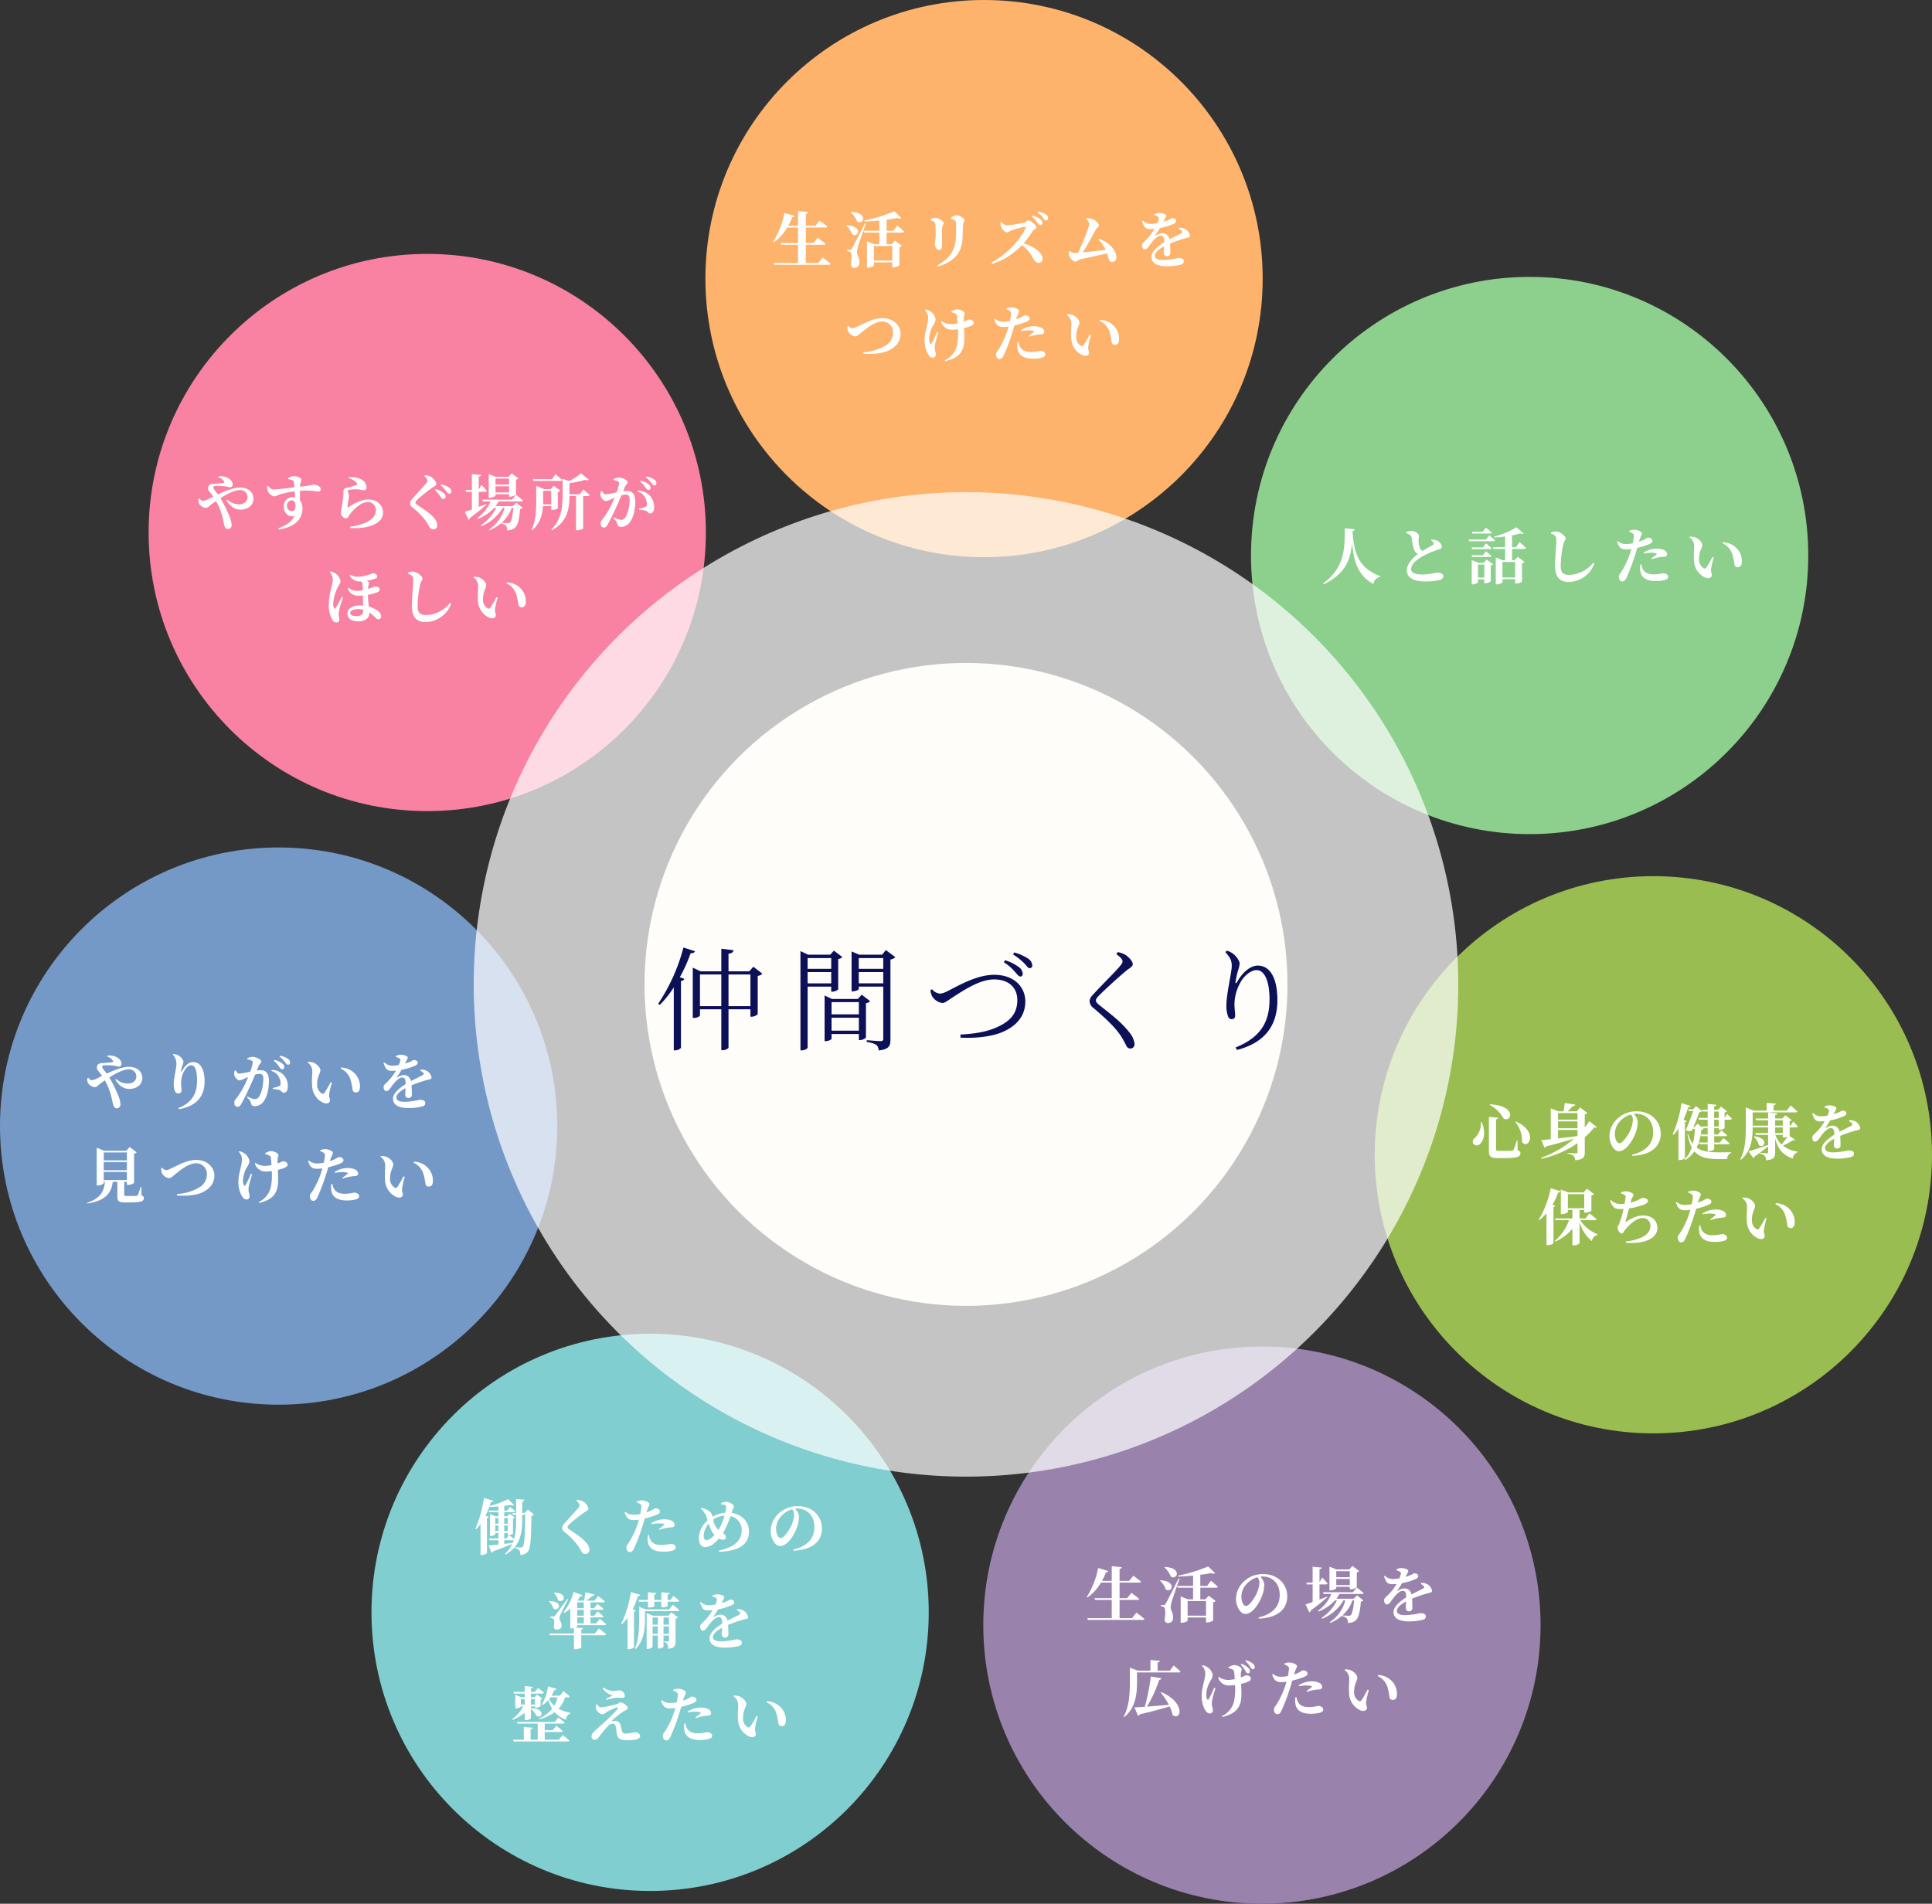 <svg height="626.817" viewBox="0 0 636.068 626.817" width="636.068" xmlns="http://www.w3.org/2000/svg"><rect x="0" y="0" width="636.068" height="626.817" fill="#333333" stroke="none"/><circle cx="323.975" cy="91.734" fill="#fdb36c" r="91.734"/><circle cx="140.664" cy="175.331" fill="#f981a2" r="91.734"/><circle cx="91.734" cy="370.773" fill="#7499c7" r="91.734"/><circle cx="214.033" cy="530.88" fill="#80cecf" r="91.734"/><circle cx="415.463" cy="535.083" fill="#9983ac" r="91.734"/><circle cx="544.334" cy="380.217" fill="#99bd50" r="91.734"/><circle cx="503.6" cy="182.904" fill="#8dd08d" r="91.734"/><g fill="#fff"><path d="m-54.46.2h-4.12v-6h5.92c.28 0 .48-.1.54-.32-.96-.82-2.56-2-2.56-2l-1.4 1.74h-2.5v-5.12h6.46c.32 0 .54-.1.6-.32-.98-.82-2.52-1.94-2.52-1.94l-1.38 1.7h-3.16v-3.94c.54-.08.68-.28.74-.58l-3.32-.32v4.84h-3.22a20.419 20.419 0 0 0 1.32-2.82c.46 0 .72-.18.78-.42l-3.36-1a27.527 27.527 0 0 1 -3.72 9.52l.22.18a15.774 15.774 0 0 0 4.44-4.9h3.54v5.12h-5.66l.16.58h5.5v6h-8.02l.16.58h18.04c.3 0 .52-.1.58-.32-1-.84-2.62-2.08-2.62-2.08zm10.68-16.68a8.136 8.136 0 0 1 2.1 3.04c2.22 1.2 3.64-2.96-1.94-3.2zm-1.5 4.38a6.327 6.327 0 0 1 1.92 2.88c2.1 1.28 3.64-2.8-1.76-3.04zm6.14-.74c-3.84 7.58-3.84 7.58-4.3 8.32-.24.4-.34.42-.64.42h-.94v.36a2.081 2.081 0 0 1 1.06.34c.48.32.56 2.1.18 4.2.18.72.62 1.02 1.1 1.02a1.622 1.622 0 0 0 1.72-1.66c.06-1.74-.76-2.42-.8-3.46a7.987 7.987 0 0 1 .34-1.88c.28-1 1.76-5.28 2.58-7.56zm9.02 7.44v4.8h-6.06v-4.8zm.34-5h-2.22v-3.66c1.34-.16 2.58-.36 3.58-.56a1.437 1.437 0 0 0 1.32.04l-2.32-2.24a52.838 52.838 0 0 1 -9.88 3.04l.04.3c1.56-.04 3.26-.16 4.88-.32v3.4h-5.22l.16.58h5.06v3.84h-1.68l-2.4-.96v8.66h.3c.98 0 1.98-.5 1.98-.72v-1.02h6.06v1.64h.4a3.342 3.342 0 0 0 1.94-.66v-5.98a1.491 1.491 0 0 0 .82-.42l-2.26-1.74-1.1 1.2h-1.68v-3.84h5.2c.28 0 .5-.1.56-.32-.84-.8-2.26-1.98-2.26-1.98zm22.76 2.74c.06-1.22.18-3.78.24-4.94.04-.6.44-.82.44-1.34 0-.6-1.78-1.6-2.62-1.6a4.058 4.058 0 0 0 -1.88.86l.02.32a4.854 4.854 0 0 1 1.2.46c.38.22.42.44.44.9a43.674 43.674 0 0 1 -.04 5.34c-.3 3.96-2.3 6.58-6.1 8.66l.22.36c4.94-1.42 7.8-4.24 8.08-9.02zm-9.38-5.72a.8.8 0 0 1 .44.74c.12.82.12 2.94.12 3.92a19.113 19.113 0 0 1 -.28 2.46c0 1.18.64 2.18 1.3 2.18.68 0 1.08-.44 1.08-1.5 0-1.36-.02-4.88.04-5.74.04-.82.48-1.12.48-1.64 0-.72-1.84-1.72-2.72-1.72a3.954 3.954 0 0 0 -1.6.46v.32a6.161 6.161 0 0 1 1.14.52zm32.26-1.72a9.282 9.282 0 0 1 1.8 2.04c.32.48.58.76.9.76a.7.7 0 0 0 .74-.72 1.413 1.413 0 0 0 -.58-1.12 6.306 6.306 0 0 0 -2.68-1.24zm-10.34 1.86a4.142 4.142 0 0 0 .16 1.46c.24.74 1.18 1.9 2.06 1.9.56 0 .8-.48 1.46-.7a34.2 34.2 0 0 1 4.36-1.18c.22 0 .34.08.22.38-1.62 3.9-6.54 9-11.24 11.44l.22.42a22.994 22.994 0 0 0 9.8-6.16 11.337 11.337 0 0 1 3.56 4.18c.68 1.06 1.2 1.66 1.98 1.66a1.256 1.256 0 0 0 1.24-1.3c0-2.2-2.94-4.1-6.22-5.12a35.861 35.861 0 0 0 3.02-4.16c.24-.34 1.16-.64 1.16-1.22 0-.64-1.8-2.18-2.66-2.18-.42 0-.76.58-1.26.7a38.612 38.612 0 0 1 -5.84.9 2.374 2.374 0 0 1 -1.68-1.16zm12.18-3.22a8.08 8.08 0 0 1 1.8 1.84c.38.5.62.8 1.02.8a.631.631 0 0 0 .66-.7 1.528 1.528 0 0 0 -.7-1.24 7.017 7.017 0 0 0 -2.6-.96zm20.02 8.92a12.076 12.076 0 0 1 2.4 3.42c-1.92.26-5.14.6-7.5.82 1.5-2.44 3.24-5.62 4.22-7.42.36-.66 1.08-1.02 1.08-1.48 0-.62-1.28-1.82-2.5-2.2a5.983 5.983 0 0 0 -1.58-.2l-.1.28c.66.66.94 1.12.94 1.64 0 1.14-2.2 6.62-3.66 9.52-.64.04-1.1.08-1.26.08a2.7 2.7 0 0 1 -1.42-.66l-.26.12a3.63 3.63 0 0 0 -.1.96c.06.9 1.3 2.42 2.22 2.42.42 0 1.02-.64 1.46-.74 1.46-.4 6.08-1.28 8.9-2 .7 1.98.62 2.86 1.7 2.86a1.4 1.4 0 0 0 1.38-1.56c0-2.62-2.74-4.98-5.66-6.12zm26.46-3.52a3.461 3.461 0 0 1 .98.72c.26.3.22.54-.14.74-.9.54-2.54 1.28-3.92 2a2.273 2.273 0 0 0 -2.32-1.98 3.907 3.907 0 0 0 -2.16.78c-.16.1-.22 0-.14-.14a25.044 25.044 0 0 0 1.54-2.38 19.115 19.115 0 0 0 4.6-1.42c.54-.26.72-.58.72-.88 0-.7-.62-.92-1.34-.92-.26 0-.44.28-1.12.56a15.932 15.932 0 0 1 -1.74.58l.58-1.08c.18-.38.34-.54.34-.82 0-.7-1.6-.98-2.46-.98a4.081 4.081 0 0 0 -1.46.42l-.02.26a4.9 4.9 0 0 1 1.2.54.6.6 0 0 1 .28.8 7.071 7.071 0 0 1 -.48 1.36 15.189 15.189 0 0 1 -1.98.24 3.789 3.789 0 0 1 -2.76-1.08l-.3.16c.56 1.58.96 2.6 2.54 2.6a13.934 13.934 0 0 0 1.58-.08 16.761 16.761 0 0 1 -2.64 3.5c-.78.8-1.46 1.2-1.44 1.88.02.8.32 1.4 1 1.38.76-.06 1.38-1.28 2.1-2.18.7-.88 1.94-2.3 2.96-2.3.94 0 1.18.58 1.2 2.16-2.04 1.28-4.16 3.02-4.16 4.76s1.22 3.14 5.14 3.14a18.434 18.434 0 0 0 4.52-.54c.72-.22.96-.56.96-1.12 0-.84-.88-1.06-1.86-1.06a25.427 25.427 0 0 1 -4.94.66c-1.94 0-2.72-.6-2.72-1.4 0-1.08 1.34-2.2 3.02-3.1-.04.84-.1 1.6-.1 2.12a1.037 1.037 0 0 0 1.12 1.12 1.059 1.059 0 0 0 1.06-1.2c0-.72-.02-1.86-.12-2.96a42.105 42.105 0 0 1 5.02-1.74c1-.28 1.58-.26 1.58-.86a3.141 3.141 0 0 0 -1.56-2.16 4.052 4.052 0 0 0 -2-.44zm-109.06 32.14a3.93 3.93 0 0 0 .16 1.5 3.1 3.1 0 0 0 2.34 1.78c.74 0 1.18-.56 2.26-1.42 1.14-.9 4.06-3.48 6.7-3.48a3.505 3.505 0 0 1 3.56 3.72 4.982 4.982 0 0 1 -2.88 4.42 16.492 16.492 0 0 1 -7 2l.06.46c2.94.22 6.48-.02 8.64-1.18 2.04-1.08 3.64-2.7 3.64-5.38 0-2.66-2.28-5.14-5.96-5.14-3.28 0-6.3 1.94-8.68 2.96a2.664 2.664 0 0 1 -1.22.38 1.944 1.944 0 0 1 -1.34-.76zm29.5 1.82a28.181 28.181 0 0 1 -1.8 3.78c-.16.26-.36.24-.52-.04a3.689 3.689 0 0 1 -.28-1.56 9.556 9.556 0 0 1 1.44-4.54 3.913 3.913 0 0 0 .68-1.78 3.786 3.786 0 0 0 -1.72-2.62 4.878 4.878 0 0 0 -1.6-.66l-.18.24a3.693 3.693 0 0 1 1.06 2.36c0 2.12-1.18 4.64-1.18 7.44a9.081 9.081 0 0 0 1.1 4.66c.42.74.94 1.18 1.5 1.18a.953.953 0 0 0 1.06-1.04c0-.74-.34-1.4-.34-2.12a6.936 6.936 0 0 1 .14-1.36c.2-.88.66-2.48 1.06-3.76zm4.76-6.44a5.229 5.229 0 0 1 1.4.5c.26.14.38.32.42.78.08.56.14 1.44.2 2.32a12.223 12.223 0 0 1 -2.22.28 5.59 5.59 0 0 1 -3.04-1l-.2.2a3.61 3.61 0 0 0 3.66 2.62 15.433 15.433 0 0 0 1.88-.14 18.708 18.708 0 0 1 -.3 5.26 7.112 7.112 0 0 1 -3.98 4.94l.16.3c2.72-.68 4.84-1.72 5.76-4.22.66-1.68.48-4.52.36-6.66a12.894 12.894 0 0 0 2.38-.76c.64-.3.84-.62.84-1.02 0-.64-.8-1.06-1.54-1.06a5.325 5.325 0 0 0 -1 .42c-.22.1-.48.2-.76.3 0-.5 0-.98.02-1.34.04-.7.28-1.02.28-1.36 0-.72-1.52-1.38-2.48-1.38a3.883 3.883 0 0 0 -1.88.72zm22.94 6.16a14.534 14.534 0 0 1 2.36-.26 6.3 6.3 0 0 1 1.72.22c.16.06.2.16.1.28a17.641 17.641 0 0 1 -1.76 1.38l.18.26a11.727 11.727 0 0 1 2.44-.64 7.312 7.312 0 0 1 1.32-.16c.86-.02 1.24-.32 1.24-.88a1.509 1.509 0 0 0 -.84-1.24 5.41 5.41 0 0 0 -2.6-.56 8.086 8.086 0 0 0 -4.28 1.3zm-1.58-4.18c.46-1.52.88-1.9.88-2.44-.02-.54-1.3-1.18-2.52-1.18a3.892 3.892 0 0 0 -1.64.34l-.02.3a3.82 3.82 0 0 1 1.18.58c.34.26.4.42.38.92a21.552 21.552 0 0 1 -.38 2.32 12.077 12.077 0 0 1 -2.46.24 3.864 3.864 0 0 1 -2.46-.98l-.24.18c.64 2.18 1.56 2.56 3.08 2.56a12.38 12.38 0 0 0 1.62-.14c-.16.58-.32 1.14-.48 1.6a28.044 28.044 0 0 1 -2.58 5.56c-.56.94-1.06 1.22-1.06 2.04s.48 1.48 1.08 1.48c.74 0 1.02-.42 1.38-1.1a60.208 60.208 0 0 0 2.78-7.3c.3-.86.56-1.8.8-2.64a29.8 29.8 0 0 0 3.12-.92c1.46-.52 1.9-.84 1.9-1.4 0-.78-.98-1.06-1.48-1.06a3.374 3.374 0 0 0 -.88.46 11.8 11.8 0 0 1 -2.08.88zm.38 7.8a6.518 6.518 0 0 0 -.04 1.98c.22 2.24 1.98 3.48 5.04 3.48a11.547 11.547 0 0 0 2.86-.3c.8-.18 1.3-.54 1.3-1.06 0-.86-.94-1.22-1.72-1.22a14.567 14.567 0 0 1 -2.92.38c-1.62 0-2.78-.34-3.56-1.48a4.4 4.4 0 0 1 -.62-1.8zm17.66-1.4a6.369 6.369 0 0 0 3.68 5.7c1.26.52 2.2.06 2.2-.86 0-.62-.32-.58-.28-1.8a22.36 22.36 0 0 1 .92-3.94l-.42-.18a35.941 35.941 0 0 1 -2.08 3.56.626.626 0 0 1 -.8.18 3.325 3.325 0 0 1 -1.56-3.08c0-2.52 1.06-3.62 1.06-4.6 0-.92-1.2-2.06-2.22-2.48a4.856 4.856 0 0 0 -1.88-.26l-.1.22a3.429 3.429 0 0 1 1.54 2.84c0 1.36-.2 3.12-.06 4.7zm12.58-2.1a21.881 21.881 0 0 1 .76 3.64 1.024 1.024 0 0 0 1.02.76c.98 0 1.4-.68 1.4-1.94a6 6 0 0 0 -1.76-4.34 6.477 6.477 0 0 0 -4.48-1.92l-.1.34a5.829 5.829 0 0 1 3.16 3.46z" transform="translate(323.888 86.396)"/><path d="m-42.66.2h-4.12v-6h5.92c.28 0 .48-.1.54-.32-.96-.82-2.56-2-2.56-2l-1.4 1.74h-2.5v-5.12h6.46c.32 0 .54-.1.6-.32-.98-.82-2.52-1.94-2.52-1.94l-1.38 1.7h-3.16v-3.94c.54-.08.68-.28.74-.58l-3.32-.32v4.84h-3.22a20.419 20.419 0 0 0 1.32-2.82c.46 0 .72-.18.78-.42l-3.36-1a27.527 27.527 0 0 1 -3.72 9.52l.22.18a15.774 15.774 0 0 0 4.44-4.9h3.54v5.12h-5.66l.16.58h5.5v6h-8.02l.16.58h18.04c.3 0 .52-.1.58-.32-1-.84-2.62-2.08-2.62-2.08zm10.68-16.68a8.136 8.136 0 0 1 2.1 3.04c2.22 1.2 3.64-2.96-1.94-3.2zm-1.5 4.38a6.327 6.327 0 0 1 1.92 2.88c2.1 1.28 3.64-2.8-1.76-3.04zm6.14-.74c-3.84 7.58-3.84 7.58-4.3 8.32-.24.4-.34.42-.64.42h-.94v.36a2.081 2.081 0 0 1 1.06.34c.48.32.56 2.1.18 4.2.18.72.62 1.02 1.1 1.02a1.622 1.622 0 0 0 1.72-1.66c.06-1.74-.76-2.42-.8-3.46a7.987 7.987 0 0 1 .34-1.88c.28-1 1.76-5.28 2.58-7.56zm9.02 7.44v4.8h-6.06v-4.8zm.34-5h-2.22v-3.66c1.34-.16 2.58-.36 3.58-.56a1.437 1.437 0 0 0 1.32.04l-2.32-2.24a52.838 52.838 0 0 1 -9.88 3.04l.04.3c1.56-.04 3.26-.16 4.88-.32v3.4h-5.22l.16.58h5.06v3.84h-1.68l-2.4-.96v8.66h.3c.98 0 1.98-.5 1.98-.72v-1.02h6.06v1.64h.4a3.342 3.342 0 0 0 1.94-.66v-5.98a1.491 1.491 0 0 0 .82-.42l-2.26-1.74-1.1 1.2h-1.68v-3.84h5.2c.28 0 .5-.1.56-.32-.84-.8-2.26-1.98-2.26-1.98zm17.24-1.14a9.629 9.629 0 0 1 -.9 3.6c-.64 1.38-2.4 4.14-3.52 4.14-.84 0-1.52-1.48-1.52-3.06a6.169 6.169 0 0 1 1.8-4.28 7.736 7.736 0 0 1 3.52-2.12 2.944 2.944 0 0 1 .62 1.72zm-.2 11.9c6.72-.28 9.36-3.52 9.36-7.3 0-4.16-3.26-7.36-7.86-7.36a8.983 8.983 0 0 0 -6.08 2.14 8.084 8.084 0 0 0 -2.94 5.94c0 2.6 1.48 5.06 3.08 5.06 2.44 0 4.68-3.64 5.58-6.18a10.551 10.551 0 0 0 .66-3.56 4.144 4.144 0 0 0 -1.32-2.54 5.386 5.386 0 0 1 .8-.06c3.24 0 5.6 2.36 5.6 6.04 0 3.46-1.9 6.24-6.96 7.44zm29.96-15.62v1.98h-4.46v-1.98zm-4.46 4.58v-2.02h4.46v2.02zm0 .58h4.46v.8h.4a3 3 0 0 0 1.9-.72v-4.88a1.283 1.283 0 0 0 .76-.4l-2.18-1.68-1.08 1.16h-4.16l-2.34-.92v7.8h.32c.94 0 1.92-.5 1.92-.7zm-3.04 3.22c-.84.32-1.68.66-2.48.96v-4.98h2.12c.28 0 .46-.1.52-.32a23.474 23.474 0 0 0 -1.74-1.94l-.9 1.52v-4.26c.56-.06.7-.26.74-.54l-3-.28v5.24h-2.06l.16.58h1.9v5.8c-1.02.36-1.84.64-2.34.8l1.26 2.6a.791.791 0 0 0 .46-.62 66.733 66.733 0 0 0 5.44-4.36zm8.92 1.26c-.26 2.86-.66 4.48-1.14 4.88a1.144 1.144 0 0 1 -.68.16c-.4 0-1.4-.06-2.04-.12a11.593 11.593 0 0 0 3.3-4.92zm-.16-.56h-5.7a10.84 10.84 0 0 0 1-1.56h7.42c.3 0 .5-.1.56-.32-.86-.76-2.26-1.84-2.26-1.84l-1.24 1.58h-9.84l.16.58h2.54a12.854 12.854 0 0 1 -4.34 5.5l.18.26a14.371 14.371 0 0 0 5.36-3.64h.66a14.45 14.45 0 0 1 -5.06 5.74l.22.28a14.206 14.206 0 0 0 6.98-6.02h.62a12.525 12.525 0 0 1 -5.1 7.14l.16.26a14.817 14.817 0 0 0 3.96-2.46v.26a2.691 2.691 0 0 1 1.48.72 2.325 2.325 0 0 1 .34 1.46 3.887 3.887 0 0 0 2.38-.64c1.04-.74 1.6-2.6 1.9-6.38a1.256 1.256 0 0 0 .82-.34l-2.04-1.7zm22.1-4.88a3.461 3.461 0 0 1 .98.72c.26.3.22.54-.14.74-.9.54-2.54 1.28-3.92 2a2.273 2.273 0 0 0 -2.32-1.98 3.907 3.907 0 0 0 -2.16.78c-.16.1-.22 0-.14-.14a25.044 25.044 0 0 0 1.54-2.38 19.115 19.115 0 0 0 4.6-1.42c.54-.26.72-.58.72-.88 0-.7-.62-.92-1.34-.92-.26 0-.44.28-1.12.56a15.932 15.932 0 0 1 -1.74.58l.58-1.08c.18-.38.34-.54.34-.82 0-.7-1.6-.98-2.46-.98a4.081 4.081 0 0 0 -1.46.42l-.02.26a4.9 4.9 0 0 1 1.2.54.6.6 0 0 1 .28.8 7.071 7.071 0 0 1 -.48 1.36 15.189 15.189 0 0 1 -1.98.24 3.789 3.789 0 0 1 -2.76-1.08l-.3.16c.56 1.58.96 2.6 2.54 2.6a13.934 13.934 0 0 0 1.58-.08 16.761 16.761 0 0 1 -2.64 3.5c-.78.8-1.46 1.2-1.44 1.88.02.8.32 1.4 1 1.38.76-.06 1.38-1.28 2.1-2.18.7-.88 1.94-2.3 2.96-2.3.94 0 1.18.58 1.2 2.16-2.04 1.28-4.16 3.02-4.16 4.76s1.22 3.14 5.14 3.14a18.434 18.434 0 0 0 4.52-.54c.72-.22.96-.56.96-1.12 0-.84-.88-1.06-1.86-1.06a25.427 25.427 0 0 1 -4.94.66c-1.94 0-2.72-.6-2.72-1.4 0-1.08 1.34-2.2 3.02-3.1-.04.84-.1 1.6-.1 2.12a1.037 1.037 0 0 0 1.12 1.12 1.059 1.059 0 0 0 1.06-1.2c0-.72-.02-1.86-.12-2.96a42.105 42.105 0 0 1 5.02-1.74c1-.28 1.58-.26 1.58-.86a3.141 3.141 0 0 0 -1.56-2.16 4.052 4.052 0 0 0 -2-.44zm-85.64 35.74a22.385 22.385 0 0 1 2.7 4.06c-2.64.24-5.14.44-7.22.6a41.3 41.3 0 0 0 4.04-8.8.741.741 0 0 0 .74-.54l-3.48-.58a73.9 73.9 0 0 1 -1.98 9.98c-1.44.1-2.64.18-3.42.2l1.16 2.76a.99.99 0 0 0 .6-.48c4.36-1.04 7.52-1.88 9.84-2.6a12.378 12.378 0 0 1 .96 2.82c2.68 2.1 4.54-3.92-3.72-7.54zm3.04-7.18h-4.04v-2.7c.54-.08.7-.28.74-.56l-3.1-.24v3.5h-4.06l-2.72-.96v4.78c0 3.56-.16 7.86-2.04 11.32l.2.14c3.92-3.16 4.2-8.12 4.2-11.46v-3.24h13.76c.3 0 .5-.1.56-.32-.84-.8-2.24-1.96-2.24-1.96zm23.34-1.98a9.816 9.816 0 0 1 1.54 2.1c.28.46.46.78.8.78a.614.614 0 0 0 .66-.64 1.418 1.418 0 0 0 -.44-1.08 5.478 5.478 0 0 0 -2.34-1.42zm-8.76 7.6a28.181 28.181 0 0 1 -1.8 3.78c-.16.26-.36.24-.52-.04a3.689 3.689 0 0 1 -.28-1.56 9.556 9.556 0 0 1 1.44-4.54 3.913 3.913 0 0 0 .68-1.78 3.786 3.786 0 0 0 -1.72-2.62 4.878 4.878 0 0 0 -1.6-.66l-.18.24a3.693 3.693 0 0 1 1.06 2.36c0 2.12-1.18 4.64-1.18 7.44a9.081 9.081 0 0 0 1.1 4.66c.42.74.94 1.18 1.5 1.18a.953.953 0 0 0 1.06-1.04c0-.74-.34-1.4-.34-2.12a6.936 6.936 0 0 1 .14-1.36c.2-.88.66-2.48 1.06-3.76zm4.76-6.44a5.229 5.229 0 0 1 1.4.5c.26.14.38.32.42.78.08.56.14 1.44.2 2.32a12.223 12.223 0 0 1 -2.22.28 5.59 5.59 0 0 1 -3.04-1l-.2.2a3.61 3.61 0 0 0 3.66 2.62 15.433 15.433 0 0 0 1.88-.14 18.708 18.708 0 0 1 -.3 5.26 7.112 7.112 0 0 1 -3.98 4.94l.16.3c2.72-.68 4.84-1.72 5.76-4.22.66-1.68.48-4.52.36-6.66a12.894 12.894 0 0 0 2.38-.76c.64-.3.84-.62.84-1.02 0-.64-.8-1.06-1.54-1.06a5.324 5.324 0 0 0 -1 .42c-.22.1-.48.2-.76.3 0-.5 0-.98.02-1.34.04-.7.28-1.02.28-1.36 0-.72-1.52-1.38-2.48-1.38a3.883 3.883 0 0 0 -1.88.72zm5.5-2.34a8.2 8.2 0 0 1 1.6 1.88c.3.48.52.82.86.82a.624.624 0 0 0 .64-.66 1.429 1.429 0 0 0 -.58-1.16 5.228 5.228 0 0 0 -2.32-1.12zm17.7 8.28a14.534 14.534 0 0 1 2.36-.26 6.3 6.3 0 0 1 1.72.22c.16.06.2.16.1.28a17.641 17.641 0 0 1 -1.76 1.38l.18.26a11.727 11.727 0 0 1 2.44-.64 7.312 7.312 0 0 1 1.32-.16c.86-.02 1.24-.32 1.24-.88a1.509 1.509 0 0 0 -.84-1.24 5.41 5.41 0 0 0 -2.6-.56 8.086 8.086 0 0 0 -4.28 1.3zm-1.58-4.18c.46-1.52.88-1.9.88-2.44-.02-.54-1.3-1.18-2.52-1.18a3.892 3.892 0 0 0 -1.64.34l-.02.3a3.82 3.82 0 0 1 1.18.58c.34.26.4.42.38.92a21.552 21.552 0 0 1 -.38 2.32 12.077 12.077 0 0 1 -2.46.24 3.864 3.864 0 0 1 -2.46-.98l-.24.18c.64 2.18 1.56 2.56 3.08 2.56a12.38 12.38 0 0 0 1.62-.14c-.16.58-.32 1.14-.48 1.6a28.044 28.044 0 0 1 -2.58 5.56c-.56.94-1.06 1.22-1.06 2.04s.48 1.48 1.08 1.48c.74 0 1.02-.42 1.38-1.1a60.208 60.208 0 0 0 2.78-7.3c.3-.86.56-1.8.8-2.64a29.8 29.8 0 0 0 3.12-.92c1.46-.52 1.9-.84 1.9-1.4 0-.78-.98-1.06-1.48-1.06a3.374 3.374 0 0 0 -.88.46 11.8 11.8 0 0 1 -2.08.88zm.38 7.8a6.518 6.518 0 0 0 -.04 1.98c.22 2.24 1.98 3.48 5.04 3.48a11.547 11.547 0 0 0 2.86-.3c.8-.18 1.3-.54 1.3-1.06 0-.86-.94-1.22-1.72-1.22a14.567 14.567 0 0 1 -2.92.38c-1.62 0-2.78-.34-3.56-1.48a4.4 4.4 0 0 1 -.62-1.8zm17.66-1.4a6.369 6.369 0 0 0 3.68 5.7c1.26.52 2.2.06 2.2-.86 0-.62-.32-.58-.28-1.8a22.36 22.36 0 0 1 .92-3.94l-.42-.18a35.941 35.941 0 0 1 -2.08 3.56.626.626 0 0 1 -.8.18 3.325 3.325 0 0 1 -1.56-3.08c0-2.52 1.06-3.62 1.06-4.6 0-.92-1.2-2.06-2.22-2.48a4.856 4.856 0 0 0 -1.88-.26l-.1.22a3.429 3.429 0 0 1 1.54 2.84c0 1.36-.2 3.12-.06 4.7zm12.58-2.1a21.881 21.881 0 0 1 .76 3.64 1.024 1.024 0 0 0 1.02.76c.98 0 1.4-.68 1.4-1.94a6 6 0 0 0 -1.76-4.34 6.477 6.477 0 0 0 -4.48-1.92l-.1.34a5.829 5.829 0 0 1 3.16 3.46z" transform="translate(415.375 532.58)"/><path d="m-50.7-15.66a3.253 3.253 0 0 1 1.92 1.36c.12.28.02.42-.26.48-.46.08-1.68.18-2.86.28-.74.04-2.1-.04-2.18 1.42-.06.76.42 1.14.9 1.72.24.3.5.66.8 1.08-.48.24-.94.48-1.4.72a5.938 5.938 0 0 1 -1.92.72 1.673 1.673 0 0 1 -1.18-.82l-.3.14a2.263 2.263 0 0 0 .28 1.78 3.044 3.044 0 0 0 2.1 1.18c.66 0 .98-.5 1.7-1.06.5-.38 1.06-.78 1.64-1.18a20.526 20.526 0 0 1 2.08 5.14c.32 1.22.48 2.28.7 2.96.22.76.56 1.1 1.16 1.1a1.256 1.256 0 0 0 1.2-1.42 9.5 9.5 0 0 0 -.8-2.98 42.592 42.592 0 0 0 -2.88-5.76c2.22-1.42 4.68-2.66 6.4-2.66a2.343 2.343 0 0 1 2.52 2.22c0 1.56-1.18 2.44-2.8 2.44a5.537 5.537 0 0 1 -3.84-1.48l-.28.22c1.16 1.94 2.74 3.04 4.54 3.04 2.6 0 4.34-1.5 4.34-3.58 0-2.06-1.66-3.7-4.38-3.7-2.02 0-4.66.98-7.34 2.24-.68-.92-1.5-1.82-1.5-2.22 0-.44.34-.52.84-.54a21.8 21.8 0 0 1 3.28.16 8.427 8.427 0 0 0 1.34.28.83.83 0 0 0 .9-.9 2.208 2.208 0 0 0 -.66-1.54 4.758 4.758 0 0 0 -3.98-1.14zm22.8 2.48c0 1.32-.88 4.66-.88 6.6a6.088 6.088 0 0 0 .34 2.18 1.25 1.25 0 0 0 1.22.86.94.94 0 0 0 1-.98c0-.9-.14-1.58-.14-2.52a7.958 7.958 0 0 1 .92-3.68c.68-1.38 1.66-2.1 2.42-2.1 1.18 0 1.92 1.5 1.92 5.02 0 3.32-.86 6.98-6.12 9.08l.16.36c6.08-1.02 8.44-4.54 8.44-9.08 0-4.32-1.52-6.42-3.8-6.42-1.36 0-2.6 1.08-3.64 2.94-.18.34-.32.32-.3-.06a7.951 7.951 0 0 1 .4-1.64 3.524 3.524 0 0 0 .36-1.38c0-.68-.9-1.72-1.9-2.18a4.434 4.434 0 0 0 -1.46-.32l-.12.18a4.279 4.279 0 0 1 1.18 3.14zm32.08-1.1a8.774 8.774 0 0 1 1.8 2.04c.32.48.58.76.92.76a.71.71 0 0 0 .72-.74 1.379 1.379 0 0 0 -.58-1.1 6.334 6.334 0 0 0 -2.66-1.24zm-5 1.72c.28-.66.86-.96.86-1.52 0-.7-1.86-1.5-2.78-1.5a3.665 3.665 0 0 0 -1.82.5v.3a4.759 4.759 0 0 1 1.48.48.607.607 0 0 1 .32.6 13.622 13.622 0 0 1 -.84 3 30.065 30.065 0 0 1 -3.64.64c-.52 0-.76-.44-1.12-1.08l-.28.06a2.381 2.381 0 0 0 -.22 1.38c.14.82 1.06 1.86 1.66 1.86a3.742 3.742 0 0 0 1.58-.52c.36-.16.84-.36 1.34-.56-.32.78-.66 1.58-1.04 2.36a26.832 26.832 0 0 1 -3.04 4.9 1.641 1.641 0 0 0 -.46 1.3 1.127 1.127 0 0 0 .98 1.24c.54 0 .86-.2 1.3-.96.72-1.22 1.96-3.8 2.88-5.8.5-1.08 1.12-2.52 1.66-3.84a5.8 5.8 0 0 1 1.44-.26c.94 0 1.28.54 1.28 1.62 0 2-.56 4.84-1.52 6a1.458 1.458 0 0 1 -1.34.7 6.079 6.079 0 0 1 -2.32-.86l-.18.26c.96 1.04 1.1 1.22 1.2 1.62.24 1 .54 1.3 1.32 1.3a3.551 3.551 0 0 0 2.6-1.16c1.48-1.62 2.08-4.5 2.08-7.06 0-2.66-1.04-3.62-2.64-3.62a12.157 12.157 0 0 0 -1.36.12zm4.2 1.64a3.737 3.737 0 0 1 2.32 1.7 4.682 4.682 0 0 1 .7 2.38.851.851 0 0 1 -.62.96 18.994 18.994 0 0 1 -1.96.56l.06.36a9.241 9.241 0 0 1 2.18.3c.66.26.7.9 1.4.88.88 0 1.32-.86 1.32-2.06a5.265 5.265 0 0 0 -1.62-4 5.62 5.62 0 0 0 -3.66-1.44zm2.66-4.74a8.789 8.789 0 0 1 1.82 1.84c.4.5.62.82 1 .82a.631.631 0 0 0 .66-.7 1.454 1.454 0 0 0 -.7-1.24 6.539 6.539 0 0 0 -2.6-.98zm10.74 9.5a6.369 6.369 0 0 0 3.68 5.7c1.26.52 2.2.06 2.2-.86 0-.62-.32-.58-.28-1.8a22.36 22.36 0 0 1 .92-3.94l-.42-.18a35.941 35.941 0 0 1 -2.08 3.56.626.626 0 0 1 -.8.18 3.325 3.325 0 0 1 -1.56-3.08c0-2.52 1.06-3.62 1.06-4.6 0-.92-1.2-2.06-2.22-2.48a4.856 4.856 0 0 0 -1.88-.26l-.1.22a3.429 3.429 0 0 1 1.54 2.84c0 1.36-.2 3.12-.06 4.7zm12.58-2.1a21.881 21.881 0 0 1 .76 3.64 1.024 1.024 0 0 0 1.02.76c.98 0 1.4-.68 1.4-1.94a6 6 0 0 0 -1.76-4.34 6.477 6.477 0 0 0 -4.48-1.92l-.1.34a5.829 5.829 0 0 1 3.16 3.46zm23.02-2.8a3.461 3.461 0 0 1 .98.72c.26.3.22.54-.14.74-.9.54-2.54 1.28-3.92 2a2.273 2.273 0 0 0 -2.32-1.98 3.907 3.907 0 0 0 -2.16.78c-.16.1-.22 0-.14-.14a25.044 25.044 0 0 0 1.54-2.38 19.115 19.115 0 0 0 4.6-1.42c.54-.26.72-.58.72-.88 0-.7-.62-.92-1.34-.92-.26 0-.44.28-1.12.56a15.932 15.932 0 0 1 -1.74.58l.58-1.08c.18-.38.34-.54.34-.82 0-.7-1.6-.98-2.46-.98a4.081 4.081 0 0 0 -1.46.42l-.02.26a4.9 4.9 0 0 1 1.2.54.6.6 0 0 1 .28.8 7.071 7.071 0 0 1 -.48 1.36 15.189 15.189 0 0 1 -1.98.24 3.789 3.789 0 0 1 -2.76-1.08l-.3.16c.56 1.58.96 2.6 2.54 2.6a13.934 13.934 0 0 0 1.58-.08 16.761 16.761 0 0 1 -2.64 3.5c-.78.8-1.46 1.2-1.44 1.88.02.8.32 1.4 1 1.38.76-.06 1.38-1.28 2.1-2.18.7-.88 1.94-2.3 2.96-2.3.94 0 1.18.58 1.2 2.16-2.04 1.28-4.16 3.02-4.16 4.76s1.22 3.14 5.14 3.14a18.434 18.434 0 0 0 4.52-.54c.72-.22.96-.56.96-1.12 0-.84-.88-1.06-1.86-1.06a25.427 25.427 0 0 1 -4.94.66c-1.94 0-2.72-.6-2.72-1.4 0-1.08 1.34-2.2 3.02-3.1-.04.84-.1 1.6-.1 2.12a1.037 1.037 0 0 0 1.12 1.12 1.059 1.059 0 0 0 1.06-1.2c0-.72-.02-1.86-.12-2.96a42.105 42.105 0 0 1 5.02-1.74c1-.28 1.58-.26 1.58-.86a3.141 3.141 0 0 0 -1.56-2.16 4.052 4.052 0 0 0 -2-.44zm-104.2 33.36h7.62v2.68h-7.62zm7.62-6.4v2.6h-7.62v-2.6zm0 5.84h-7.62v-2.68h7.62zm4.76 5.5h-.24a23.4 23.4 0 0 1 -.9 2.66.511.511 0 0 1 -.5.3c-.28.02-.86.02-1.5.02h-1.8c-.62 0-.7-.08-.7-.36v-4.3h.88v1.02h.4a3.451 3.451 0 0 0 1.96-.64v-9.64a1.491 1.491 0 0 0 .84-.44l-2.28-1.76-1.12 1.24h-7.26l-2.48-1v12.42h.36c.98 0 1.96-.54 1.96-.8v-.4h.38c-.26 3.38-1.7 5.48-5.86 6.92l.08.24c5.52-.9 7.9-3.06 8.36-7.16h1.52v4.84c0 1.54.44 1.94 2.44 1.94h2.08c3.36 0 4.2-.44 4.2-1.38 0-.44-.14-.7-.78-.94zm6.56-6.16a3.93 3.93 0 0 0 .16 1.5 3.1 3.1 0 0 0 2.34 1.78c.74 0 1.18-.56 2.26-1.42 1.14-.9 4.06-3.48 6.7-3.48a3.505 3.505 0 0 1 3.56 3.72 4.982 4.982 0 0 1 -2.88 4.42 16.492 16.492 0 0 1 -7 2l.06.46c2.94.22 6.48-.02 8.64-1.18 2.04-1.08 3.64-2.7 3.64-5.38 0-2.66-2.28-5.14-5.96-5.14-3.28 0-6.3 1.94-8.68 2.96a2.664 2.664 0 0 1 -1.22.38 1.944 1.944 0 0 1 -1.34-.76zm29.5 1.82a28.181 28.181 0 0 1 -1.8 3.78c-.16.26-.36.24-.52-.04a3.689 3.689 0 0 1 -.28-1.56 9.556 9.556 0 0 1 1.44-4.54 3.913 3.913 0 0 0 .68-1.78 3.786 3.786 0 0 0 -1.72-2.62 4.878 4.878 0 0 0 -1.6-.66l-.18.24a3.693 3.693 0 0 1 1.06 2.36c0 2.12-1.18 4.64-1.18 7.44a9.081 9.081 0 0 0 1.1 4.66c.42.74.94 1.18 1.5 1.18a.953.953 0 0 0 1.06-1.04c0-.74-.34-1.4-.34-2.12a6.936 6.936 0 0 1 .14-1.36c.2-.88.66-2.48 1.06-3.76zm4.76-6.44a5.229 5.229 0 0 1 1.4.5c.26.14.38.32.42.78.08.56.14 1.44.2 2.32a12.223 12.223 0 0 1 -2.22.28 5.59 5.59 0 0 1 -3.04-1l-.2.2a3.61 3.61 0 0 0 3.66 2.62 15.433 15.433 0 0 0 1.88-.14 18.708 18.708 0 0 1 -.3 5.26 7.112 7.112 0 0 1 -3.98 4.94l.16.3c2.72-.68 4.84-1.72 5.76-4.22.66-1.68.48-4.52.36-6.66a12.894 12.894 0 0 0 2.38-.76c.64-.3.84-.62.84-1.02 0-.64-.8-1.06-1.54-1.06a5.325 5.325 0 0 0 -1 .42c-.22.1-.48.2-.76.3 0-.5 0-.98.02-1.34.04-.7.28-1.02.28-1.36 0-.72-1.52-1.38-2.48-1.38a3.883 3.883 0 0 0 -1.88.72zm22.94 6.16a14.534 14.534 0 0 1 2.36-.26 6.3 6.3 0 0 1 1.72.22c.16.06.2.16.1.28a17.641 17.641 0 0 1 -1.76 1.38l.18.26a11.727 11.727 0 0 1 2.44-.64 7.312 7.312 0 0 1 1.32-.16c.86-.02 1.24-.32 1.24-.88a1.509 1.509 0 0 0 -.84-1.24 5.41 5.41 0 0 0 -2.6-.56 8.086 8.086 0 0 0 -4.28 1.3zm-1.58-4.18c.46-1.52.88-1.9.88-2.44-.02-.54-1.3-1.18-2.52-1.18a3.892 3.892 0 0 0 -1.64.34l-.02.3a3.82 3.82 0 0 1 1.18.58c.34.26.4.42.38.92a21.552 21.552 0 0 1 -.38 2.32 12.077 12.077 0 0 1 -2.46.24 3.864 3.864 0 0 1 -2.46-.98l-.24.18c.64 2.18 1.56 2.56 3.08 2.56a12.38 12.38 0 0 0 1.62-.14c-.16.58-.32 1.14-.48 1.6a28.044 28.044 0 0 1 -2.58 5.56c-.56.94-1.06 1.22-1.06 2.04s.48 1.48 1.08 1.48c.74 0 1.02-.42 1.38-1.1a60.207 60.207 0 0 0 2.78-7.3c.3-.86.56-1.8.8-2.64a29.8 29.8 0 0 0 3.12-.92c1.46-.52 1.9-.84 1.9-1.4 0-.78-.98-1.06-1.48-1.06a3.374 3.374 0 0 0 -.88.46 11.8 11.8 0 0 1 -2.08.88zm.38 7.8a6.518 6.518 0 0 0 -.04 1.98c.22 2.24 1.98 3.48 5.04 3.48a11.547 11.547 0 0 0 2.86-.3c.8-.18 1.3-.54 1.3-1.06 0-.86-.94-1.22-1.72-1.22a14.567 14.567 0 0 1 -2.92.38c-1.62 0-2.78-.34-3.56-1.48a4.4 4.4 0 0 1 -.62-1.8zm17.66-1.4a6.369 6.369 0 0 0 3.68 5.7c1.26.52 2.2.06 2.2-.86 0-.62-.32-.58-.28-1.8a22.36 22.36 0 0 1 .92-3.94l-.42-.18a35.941 35.941 0 0 1 -2.08 3.56.626.626 0 0 1 -.8.18 3.325 3.325 0 0 1 -1.56-3.08c0-2.52 1.06-3.62 1.06-4.6 0-.92-1.2-2.06-2.22-2.48a4.856 4.856 0 0 0 -1.88-.26l-.1.22a3.429 3.429 0 0 1 1.54 2.84c0 1.36-.2 3.12-.06 4.7zm12.58-2.1a21.881 21.881 0 0 1 .76 3.64 1.024 1.024 0 0 0 1.02.76c.98 0 1.4-.68 1.4-1.94a6 6 0 0 0 -1.76-4.34 6.477 6.477 0 0 0 -4.48-1.92l-.1.34a5.829 5.829 0 0 1 3.16 3.46z" transform="translate(85.977 363.561)"/><path d="m-68.7-15.66a3.253 3.253 0 0 1 1.92 1.36c.12.28.02.42-.26.48-.46.08-1.68.18-2.86.28-.74.04-2.1-.04-2.18 1.42-.06.76.42 1.14.9 1.72.24.3.5.66.8 1.08-.48.24-.94.48-1.4.72a5.938 5.938 0 0 1 -1.92.72 1.673 1.673 0 0 1 -1.18-.82l-.3.14a2.263 2.263 0 0 0 .28 1.78 3.044 3.044 0 0 0 2.1 1.18c.66 0 .98-.5 1.7-1.06.5-.38 1.06-.78 1.64-1.18a20.526 20.526 0 0 1 2.08 5.14c.32 1.22.48 2.28.7 2.96.22.76.56 1.1 1.16 1.1a1.256 1.256 0 0 0 1.2-1.42 9.5 9.5 0 0 0 -.8-2.98 42.592 42.592 0 0 0 -2.88-5.76c2.22-1.42 4.68-2.66 6.4-2.66a2.343 2.343 0 0 1 2.52 2.22c0 1.56-1.18 2.44-2.8 2.44a5.537 5.537 0 0 1 -3.84-1.48l-.28.22c1.16 1.94 2.74 3.04 4.54 3.04 2.6 0 4.34-1.5 4.34-3.58 0-2.06-1.66-3.7-4.38-3.7-2.02 0-4.66.98-7.34 2.24-.68-.92-1.5-1.82-1.5-2.22 0-.44.34-.52.84-.54a21.8 21.8 0 0 1 3.28.16 8.427 8.427 0 0 0 1.34.28.83.83 0 0 0 .9-.9 2.208 2.208 0 0 0 -.66-1.54 4.758 4.758 0 0 0 -3.98-1.14zm24.14 11.1a1.587 1.587 0 0 1 -1.54-1.68 1.671 1.671 0 0 1 1.6-1.84c.84 0 1.22.8 1.22 1.78 0 1.16-.34 1.74-1.28 1.74zm-1.12-10.5a6.675 6.675 0 0 1 1.36.34.686.686 0 0 1 .48.62c.06.4.12 1.04.18 1.72-2.26.28-6.04.76-6.9.72-.7 0-1-.34-1.72-1.16l-.3.12a4.395 4.395 0 0 0 .12 1.44 2.968 2.968 0 0 0 2.16 1.86c.7 0 1.12-.42 2.06-.7a31.846 31.846 0 0 1 4.68-.94c.04.74.08 1.46.12 1.98a3.745 3.745 0 0 0 -.84-.08 2.936 2.936 0 0 0 -2.88 3.1c0 2.02 1.48 3.68 3.48 3.12-.78 1.88-2.82 3.16-5.26 4.04l.16.38c4.4-.62 7.78-2.76 7.78-6.9a4.151 4.151 0 0 0 -.84-2.74c0-1 0-2.12.02-3.1a23.528 23.528 0 0 1 5.84.26c.6 0 1-.1 1-.78 0-.92-1.34-1.5-2.4-1.5-.32 0-.72.26-4.4.68a8.193 8.193 0 0 1 .04-.86c.06-.48.4-.9.4-1.44 0-.66-1.44-1.18-2.58-1.18a3.346 3.346 0 0 0 -1.8.72zm22.6 1.32c.18.24.16.42-.08.54a15.541 15.541 0 0 1 -3.42.98 1.17 1.17 0 0 0 -.92 1.28 11.642 11.642 0 0 1 -.04 1.42c-.1.94-.42 2.92-.56 3.86a15.553 15.553 0 0 0 -.26 1.6 1.771 1.771 0 0 0 .52 1.26 1.569 1.569 0 0 0 1.14.66c.66 0 .92-.8 1.42-1.5 1.14-1.44 3.54-3.88 5.78-3.88a2.6 2.6 0 0 1 2.66 2.72c0 1.64-.98 3.24-4.42 4.48a20.357 20.357 0 0 1 -4.04.92l.04.4c5.02.46 10.8-1.12 10.8-5.02 0-2.14-1.6-4.34-4.82-4.34-2.72 0-5.2 1.64-6.62 2.56-.16.1-.24.06-.26-.16a17.318 17.318 0 0 1 .3-2.2 7.9 7.9 0 0 0 .14-1.64c-.06-.56-.36-1.06-.36-1.38 0-.16.08-.32.44-.36a14.975 14.975 0 0 1 2.76-.18c.9.08 1.38.3 2.04.3a.816.816 0 0 0 .94-.9 3.038 3.038 0 0 0 -1.78-2.68 6.9 6.9 0 0 0 -4.04-.66l-.08.3a4.783 4.783 0 0 1 2.72 1.62zm28.44 5.22a.729.729 0 0 0 .76-.78 1.573 1.573 0 0 0 -.6-1.14 6.829 6.829 0 0 0 -2.7-1.34l-.22.26a13.117 13.117 0 0 1 1.82 2.2c.34.48.6.8.94.8zm1.96-1.76a.667.667 0 0 0 .7-.72 1.565 1.565 0 0 0 -.72-1.28 7.565 7.565 0 0 0 -2.64-1.06l-.2.28a10.234 10.234 0 0 1 1.86 1.96c.4.52.6.82 1 .82zm-7.18-4.3a1.4 1.4 0 0 1 -.42.88c-.78 1.02-3.66 4.02-4.72 5.32a1.918 1.918 0 0 0 -.58 1.28 1.74 1.74 0 0 0 .72 1.28 24.254 24.254 0 0 1 4.68 4.8c.54.86.76 1.32 1 1.76a1.414 1.414 0 0 0 1.18.72 1.283 1.283 0 0 0 1.38-1.38 3.46 3.46 0 0 0 -.94-2.22c-1.36-1.72-3.6-3.02-5.52-4.38-.42-.28-.72-.56-.72-.84 0-.26.2-.52.72-1.04a48.22 48.22 0 0 1 4.68-3.76c.86-.58 1.48-.74 1.48-1.38a3.726 3.726 0 0 0 -2.08-2.44 4.927 4.927 0 0 0 -1.68-.38l-.2.3c.58.52 1.02 1.04 1.02 1.48zm26.88-.68v1.98h-4.46v-1.98zm-4.46 4.58v-2.02h4.46v2.02zm0 .58h4.46v.8h.4a3 3 0 0 0 1.9-.72v-4.88a1.283 1.283 0 0 0 .76-.4l-2.18-1.68-1.08 1.16h-4.16l-2.34-.92v7.8h.32c.94 0 1.92-.5 1.92-.7zm-3.04 3.22c-.84.32-1.68.66-2.48.96v-4.98h2.12c.28 0 .46-.1.52-.32a23.474 23.474 0 0 0 -1.74-1.94l-.9 1.52v-4.26c.56-.06.7-.26.74-.54l-3-.28v5.24h-2.06l.16.58h1.9v5.8c-1.02.36-1.84.64-2.34.8l1.26 2.6a.791.791 0 0 0 .46-.62 66.733 66.733 0 0 0 5.44-4.36zm8.92 1.26c-.26 2.86-.66 4.48-1.14 4.88a1.144 1.144 0 0 1 -.68.16c-.4 0-1.4-.06-2.04-.12a11.593 11.593 0 0 0 3.3-4.92zm-.16-.56h-5.7a10.84 10.84 0 0 0 1-1.56h7.42c.3 0 .5-.1.56-.32-.86-.76-2.26-1.84-2.26-1.84l-1.24 1.58h-9.84l.16.58h2.54a12.854 12.854 0 0 1 -4.34 5.5l.18.26a14.371 14.371 0 0 0 5.36-3.64h.66a14.45 14.45 0 0 1 -5.06 5.74l.22.28a14.206 14.206 0 0 0 6.98-6.02h.62a12.525 12.525 0 0 1 -5.1 7.14l.16.26a14.817 14.817 0 0 0 3.96-2.46v.26a2.691 2.691 0 0 1 1.48.72 2.325 2.325 0 0 1 .34 1.46 3.887 3.887 0 0 0 2.38-.64c1.04-.74 1.6-2.6 1.9-6.38a1.256 1.256 0 0 0 .82-.34l-2.04-1.7zm15.68-8.3c.28 0 .5-.1.56-.32-.82-.76-2.18-1.88-2.18-1.88l-1.2 1.62h-6.26l.16.58zm-5.74 7.72c.02-.46.02-.92.02-1.34v-3.12h2.66v4.46zm3.06 1.82a3.541 3.541 0 0 0 1.8-.52v-5.38a1.634 1.634 0 0 0 .82-.44l-2.18-1.62-1.02 1.12h-2.1l-2.64-1.08v4.78c0 3.08-.08 6.76-1.56 9.7l.2.16c2.7-2.18 3.42-5.32 3.58-7.96h2.72v1.24zm9.02-5.14h-3.4v-3.66a36.983 36.983 0 0 0 5.12-1.08c.62.18 1.06.16 1.28-.06l-2.56-2.08a26.518 26.518 0 0 1 -3.9 2.52l-2.2-.7v5.66c0 3.8-.48 7.8-3.72 11.02l.2.22c5.3-2.84 5.78-7.5 5.78-11.2v-.06h2.16v11.26h.42c1.22 0 1.94-.5 1.94-.64v-10.62h1.6c.28 0 .5-.1.56-.32-.8-.76-2.1-1.84-2.1-1.84zm19.88-4.2a8.774 8.774 0 0 1 1.8 2.04c.32.48.58.76.92.76a.71.71 0 0 0 .72-.74 1.379 1.379 0 0 0 -.58-1.1 6.334 6.334 0 0 0 -2.66-1.24zm-5 1.72c.28-.66.86-.96.86-1.52 0-.7-1.86-1.5-2.78-1.5a3.665 3.665 0 0 0 -1.82.5v.3a4.759 4.759 0 0 1 1.48.48.607.607 0 0 1 .32.6 13.623 13.623 0 0 1 -.84 3 30.065 30.065 0 0 1 -3.64.64c-.52 0-.76-.44-1.12-1.08l-.28.06a2.381 2.381 0 0 0 -.22 1.38c.14.82 1.06 1.86 1.66 1.86a3.742 3.742 0 0 0 1.58-.52c.36-.16.84-.36 1.34-.56-.32.78-.66 1.58-1.04 2.36a26.832 26.832 0 0 1 -3.04 4.9 1.641 1.641 0 0 0 -.46 1.3 1.127 1.127 0 0 0 .98 1.24c.54 0 .86-.2 1.3-.96.72-1.22 1.96-3.8 2.88-5.8.5-1.08 1.12-2.52 1.66-3.84a5.8 5.8 0 0 1 1.44-.26c.94 0 1.28.54 1.28 1.62 0 2-.56 4.84-1.52 6a1.458 1.458 0 0 1 -1.34.7 6.079 6.079 0 0 1 -2.32-.86l-.18.26c.96 1.04 1.1 1.22 1.2 1.62.24 1 .54 1.3 1.32 1.3a3.551 3.551 0 0 0 2.6-1.16c1.48-1.62 2.08-4.5 2.08-7.06 0-2.66-1.04-3.62-2.64-3.62a12.157 12.157 0 0 0 -1.36.12zm4.2 1.64a3.737 3.737 0 0 1 2.32 1.7 4.682 4.682 0 0 1 .7 2.38.851.851 0 0 1 -.62.96 18.994 18.994 0 0 1 -1.96.56l.06.36a9.241 9.241 0 0 1 2.18.3c.66.26.7.9 1.4.88.88 0 1.32-.86 1.32-2.06a5.265 5.265 0 0 0 -1.62-4 5.62 5.62 0 0 0 -3.66-1.44zm2.66-4.74a8.789 8.789 0 0 1 1.82 1.84c.4.5.62.82 1 .82a.631.631 0 0 0 .66-.7 1.454 1.454 0 0 0 -.7-1.24 6.539 6.539 0 0 0 -2.6-.98zm-104.04 31.16a4.659 4.659 0 0 1 1 2.48 11.265 11.265 0 0 1 -.46 2.58 23.322 23.322 0 0 0 -.86 5.5 9.83 9.83 0 0 0 1.14 5.16 1.6 1.6 0 0 0 1.4.9.878.878 0 0 0 .92-.98c0-.54-.22-.96-.22-1.7a8.293 8.293 0 0 1 .24-1.7c.24-1.02.8-2.78 1.2-3.98l-.36-.14c-.56 1.04-1.7 3.2-2.1 3.8-.16.26-.36.24-.52-.08a3.541 3.541 0 0 1 -.26-1.5 14.19 14.19 0 0 1 1.34-4.96c.54-1.2 1.08-1.74 1.08-2.28a3.956 3.956 0 0 0 -1.64-2.6 6.008 6.008 0 0 0 -1.7-.7zm11 12.8c0 1.1-.76 1.74-2.14 1.74s-2.12-.32-2.12-1.06c0-.82 1.22-1.26 2.52-1.26a6.292 6.292 0 0 1 1.74.22zm-4.46-11.68a3.508 3.508 0 0 0 3.44 1.98h.18a.858.858 0 0 1 .58.64 14.267 14.267 0 0 1 .14 2.28 8.826 8.826 0 0 1 -1.96.2 4.1 4.1 0 0 1 -2.74-1.02l-.24.22a3.416 3.416 0 0 0 3.56 2.38c.48 0 .92-.02 1.4-.06.02.88.06 2.02.08 3.3-.3-.02-.6-.04-.9-.04-2.44 0-4.26.98-4.26 2.66 0 1.82 1.58 2.6 3.5 2.6 2.54 0 3.7-1.18 3.7-2.78v-.12a13.378 13.378 0 0 1 1.9 1.56 1.656 1.656 0 0 0 1.12.66.865.865 0 0 0 .84-.96 2.1 2.1 0 0 0 -1-1.76 9.439 9.439 0 0 0 -3.02-1.46 38.445 38.445 0 0 1 -.3-3.9 13.335 13.335 0 0 0 3.02-.8c.66-.26.82-.54.82-.98 0-.94-1.34-.96-1.62-.96-.06 0-.34.18-.82.36-.38.16-.86.32-1.36.48a7.9 7.9 0 0 1 .24-1.7c.1-.38.08-.6-.26-.78a2.54 2.54 0 0 0 -.52-.22 12.31 12.31 0 0 0 3.08-.78.667.667 0 0 0 .48-.7c-.02-.72-.88-1-1.58-1-.18 0-.52.28-1.26.52a13.3 13.3 0 0 1 -3.8.62 4.207 4.207 0 0 1 -2.22-.64zm20.46.1c.36.32.46.68.46 1.66 0 1.5-.42 5.56-.42 8.42 0 3.74 1.72 5.2 4.52 5.2a9.15 9.15 0 0 0 8.4-6.06l-.36-.26a10.6 10.6 0 0 1 -7.72 4c-2.36 0-2.98-.86-2.98-3.14a35.419 35.419 0 0 1 .86-6.96c.22-1.02.76-1.34.76-1.9 0-.82-1.9-2.3-3.26-2.32a4.457 4.457 0 0 0 -1.56.38v.32a3.886 3.886 0 0 1 1.3.66zm21.78 8.12a6.369 6.369 0 0 0 3.68 5.7c1.26.52 2.2.06 2.2-.86 0-.62-.32-.58-.28-1.8a22.36 22.36 0 0 1 .92-3.94l-.42-.18a35.941 35.941 0 0 1 -2.08 3.56.626.626 0 0 1 -.8.18 3.325 3.325 0 0 1 -1.56-3.08c0-2.52 1.06-3.62 1.06-4.6 0-.92-1.2-2.06-2.22-2.48a4.856 4.856 0 0 0 -1.88-.26l-.1.22a3.429 3.429 0 0 1 1.54 2.84c0 1.36-.2 3.12-.06 4.7zm12.58-2.1a21.881 21.881 0 0 1 .76 3.64 1.024 1.024 0 0 0 1.02.76c.98 0 1.4-.68 1.4-1.94a6 6 0 0 0 -1.76-4.34 6.477 6.477 0 0 0 -4.48-1.92l-.1.34a5.829 5.829 0 0 1 3.16 3.46z" transform="translate(140.576 172.827)"/><path d="m-48.18-3.08h2.78a.685.685 0 0 0 .36-.08 9.046 9.046 0 0 1 -.36.94c-.94.12-1.88.22-2.78.34zm0-2.38h1.16v.66h.42l-.92 1.14h-.66zm-2.96-.58v-1.92h1.04v1.92zm1.04-4.34v1.86h-1.04v-1.86zm3.08 0v1.86h-1.16v-1.86zm0 4.34h-1.16v-1.92h1.16zm6.64-7.16-1.12 1.16h-.76v-3.82c.52-.08.68-.28.74-.54l-2.74-.28v4.64h-1.24l.18.56h1.06v2.26a20.133 20.133 0 0 1 -.7 5.76c-.56-.54-1.4-1.2-1.58-1.36.54-.06 1.22-.36 1.24-.5v-4.9a1.117 1.117 0 0 0 .62-.3l-1.68-1.3-.82.86h-1v-1.34h3.1c.28 0 .48-.1.54-.3-.66-.62-1.74-1.48-1.74-1.48l-.96 1.24h-.94v-1.56c.78-.08 1.48-.2 2.08-.3.56.24.96.24 1.18.04l-1.98-1.96a29.69 29.69 0 0 1 -6.12 2.26c.16-.42.28-.86.42-1.3.46 0 .72-.18.8-.42l-3.08-.92a39.264 39.264 0 0 1 -2.8 10.14l.26.16a17.694 17.694 0 0 0 1.44-1.72v10.2h.38a2.718 2.718 0 0 0 1.74-.6v-11.54c.36-.08.56-.22.62-.4l-1.1-.4a26.813 26.813 0 0 0 1.28-3.08l.06.2c.94-.02 1.92-.08 2.9-.16v1.36h-3.22l.16.54h3.06v1.34h-.94l-1.82-.76v7.24h.26c.7 0 1.46-.4 1.46-.56v-.42h1.04v1.8h-3.06l.16.58h2.9v1.42c-1.38.14-2.52.26-3.2.3l.92 2.4a.762.762 0 0 0 .54-.46c2.82-1.02 4.86-1.82 6.28-2.44a9.837 9.837 0 0 1 -2.4 3.26l.22.2c4.42-2.36 5.46-6.5 5.48-10.82v-2.26h.98c-.08 6.9-.24 9.96-.84 10.56a.73.73 0 0 1 -.64.24c-.38 0-1.28-.06-1.88-.12l-.02.3a2.621 2.621 0 0 1 1.46.72 2.356 2.356 0 0 1 .28 1.5 3.165 3.165 0 0 0 2.42-.94c.98-1.06 1.16-3.76 1.28-11.92a1.373 1.373 0 0 0 .84-.36zm16.98-1.4a1.4 1.4 0 0 1 -.42.88c-.78 1.02-3.66 4.02-4.72 5.32a1.918 1.918 0 0 0 -.58 1.28 1.74 1.74 0 0 0 .72 1.28 24.254 24.254 0 0 1 4.68 4.8c.54.86.76 1.32 1 1.76a1.414 1.414 0 0 0 1.18.72 1.283 1.283 0 0 0 1.38-1.38 3.46 3.46 0 0 0 -.94-2.22c-1.36-1.72-3.6-3.02-5.52-4.38-.42-.28-.72-.56-.72-.84 0-.26.2-.52.72-1.04a48.22 48.22 0 0 1 4.68-3.76c.86-.58 1.48-.74 1.48-1.38a3.726 3.726 0 0 0 -2.08-2.44 4.927 4.927 0 0 0 -1.68-.38l-.2.3c.58.52 1.02 1.04 1.02 1.48zm23.72 6.22a14.534 14.534 0 0 1 2.36-.26 6.3 6.3 0 0 1 1.72.22c.16.06.2.16.1.28a17.641 17.641 0 0 1 -1.76 1.38l.18.26a11.727 11.727 0 0 1 2.44-.64 7.312 7.312 0 0 1 1.32-.16c.86-.02 1.24-.32 1.24-.88a1.509 1.509 0 0 0 -.84-1.24 5.41 5.41 0 0 0 -2.6-.56 8.086 8.086 0 0 0 -4.28 1.3zm-1.58-4.18c.46-1.52.88-1.9.88-2.44-.02-.54-1.3-1.18-2.52-1.18a3.892 3.892 0 0 0 -1.64.34l-.02.3a3.82 3.82 0 0 1 1.18.58c.34.26.4.42.38.92a21.552 21.552 0 0 1 -.38 2.32 12.077 12.077 0 0 1 -2.46.24 3.864 3.864 0 0 1 -2.46-.98l-.24.18c.64 2.18 1.56 2.56 3.08 2.56a12.38 12.38 0 0 0 1.62-.14c-.16.58-.32 1.14-.48 1.6a28.044 28.044 0 0 1 -2.58 5.56c-.56.94-1.06 1.22-1.06 2.04s.48 1.48 1.08 1.48c.74 0 1.02-.42 1.38-1.1a60.208 60.208 0 0 0 2.78-7.3c.3-.86.56-1.8.8-2.64a29.8 29.8 0 0 0 3.12-.92c1.46-.52 1.9-.84 1.9-1.4 0-.78-.98-1.06-1.48-1.06a3.374 3.374 0 0 0 -.88.46 11.8 11.8 0 0 1 -2.08.88zm.38 7.8a6.518 6.518 0 0 0 -.04 1.98c.22 2.24 1.98 3.48 5.04 3.48a11.547 11.547 0 0 0 2.86-.3c.8-.18 1.3-.54 1.3-1.06 0-.86-.94-1.22-1.72-1.22a14.567 14.567 0 0 1 -2.92.38c-1.62 0-2.78-.34-3.56-1.48a4.4 4.4 0 0 1 -.62-1.8zm20.88.92a2.619 2.619 0 0 1 -1.6.74c-.52 0-.92-.5-.92-1.5a6.553 6.553 0 0 1 1.66-3.94c.22.64.42 1.26.64 1.76a7.1 7.1 0 0 0 1.24 1.96 9.166 9.166 0 0 1 -1.02.98zm4.34-7.3a18.1 18.1 0 0 1 -1.36 3.52 10.718 10.718 0 0 1 -.68 1.14 5.992 5.992 0 0 1 -1-1.36 7.431 7.431 0 0 1 -.72-2.02 7.074 7.074 0 0 1 3.76-1.28zm2.56-1.68c.2-.66.54-.92.54-1.36 0-.78-1.8-1.58-2.58-1.58a3.222 3.222 0 0 0 -1.7.56l.04.32a4.71 4.71 0 0 1 1.16.18.587.587 0 0 1 .5.68 10.412 10.412 0 0 1 -.28 1.88 9.638 9.638 0 0 0 -4.18 1.34c-.04-.14-.06-.28-.1-.42a2.776 2.776 0 0 0 -1.26-1.62 6.027 6.027 0 0 0 -2.34-.88l-.16.2a7.778 7.778 0 0 1 1.82 2.56c.14.38.28.84.44 1.34a7.956 7.956 0 0 0 -2.92 5.94c0 1.42.64 2.86 2.1 2.86a4.869 4.869 0 0 0 3.04-1.34 10.528 10.528 0 0 0 1.5-1.5 2.929 2.929 0 0 0 1.28.42c.58 0 .98-.26.98-.76a1.7 1.7 0 0 0 -.94-1.46 16.911 16.911 0 0 0 .86-1.58 36.349 36.349 0 0 0 1.64-3.96 4.573 4.573 0 0 1 3.66 4.62c0 2.82-1.72 5.5-7.54 6.7l.06.4c7.32-.22 9.88-2.92 9.88-6.7 0-3.12-2.22-5.6-5.72-6.08zm20.36 1.28a9.629 9.629 0 0 1 -.9 3.6c-.64 1.38-2.4 4.14-3.52 4.14-.84 0-1.52-1.48-1.52-3.06a6.169 6.169 0 0 1 1.8-4.28 7.736 7.736 0 0 1 3.52-2.12 2.944 2.944 0 0 1 .62 1.72zm-.2 11.9c6.72-.28 9.36-3.52 9.36-7.3 0-4.16-3.26-7.36-7.86-7.36a8.983 8.983 0 0 0 -6.08 2.14 8.084 8.084 0 0 0 -2.94 5.94c0 2.6 1.48 5.06 3.08 5.06 2.44 0 4.68-3.64 5.58-6.18a10.551 10.551 0 0 0 .66-3.56 4.144 4.144 0 0 0 -1.32-2.54 5.386 5.386 0 0 1 .8-.06c3.24 0 5.6 2.36 5.6 6.04 0 3.46-1.9 6.24-6.96 7.44zm-80.12 21.68v.38a2.076 2.076 0 0 1 .92.26c.44.24.52 1.34.28 2.88a.948.948 0 0 0 .92.8c1.04 0 1.58-.5 1.62-1.26.06-1.22-.66-1.7-.68-2.4a3.626 3.626 0 0 1 .36-1.4c.26-.62 1.82-3.52 2.5-4.94l-.28-.1c-3.56 4.88-3.56 4.88-4.04 5.44-.24.34-.3.34-.64.34zm1.22-7.76a5.167 5.167 0 0 1 1.4 2.42c1.9 1.22 3.52-2.36-1.24-2.54zm-1.62 2.82a4.715 4.715 0 0 1 1.46 2.32c1.88 1.18 3.46-2.4-1.3-2.46zm11.48.28v1.88h-2.18v-1.88zm0 4.38h-2.18v-1.92h2.18zm0 2.54h-2.18v-1.98h2.18zm3.62 3.34h-4.46v-1.32c.4-.06.52-.24.56-.44l-2.38-.22c.3-.16.48-.32.48-.4v-.38h8.98c.28 0 .48-.1.54-.32-.8-.74-2.1-1.78-2.1-1.78l-1.18 1.52h-1.86v-1.98h3.72c.28 0 .48-.1.54-.32-.72-.68-1.94-1.68-1.94-1.68l-1.06 1.44h-1.26v-1.92h3.76c.28 0 .48-.1.52-.32-.74-.7-1.96-1.64-1.96-1.64l-1.1 1.38h-1.22v-1.88h4.18c.28 0 .5-.1.54-.32-.84-.74-2.2-1.78-2.2-1.78l-1.2 1.52h-2.7a20.615 20.615 0 0 0 2-1.56c.44.02.66-.16.74-.4l-3.04-.76a27.419 27.419 0 0 1 -.44 2.72h-1.98l-.16-.06a9.882 9.882 0 0 0 .8-1.34c.46.04.74-.12.82-.36l-2.94-1.1a17.129 17.129 0 0 1 -3.3 6.68l.24.2a12.9 12.9 0 0 0 1.98-1.36v6.48h.42a4.26 4.26 0 0 0 .78-.08v1.78h-8.06l.16.56h7.9v4.6h.44c.88 0 1.98-.38 1.98-.56v-4.04h7.62c.3 0 .52-.1.58-.32-.92-.78-2.4-1.92-2.4-1.92zm14.52-10.5h2.98v1.92h.38c1.18 0 1.7-.3 1.7-.42v-1.5h2.32v1.84h.36c1.22 0 1.72-.32 1.72-.44v-1.4h3.26c.28 0 .48-.1.52-.32-.68-.66-1.86-1.6-1.86-1.6l-1 1.36h-.92v-1.74c.48-.08.66-.3.68-.54l-2.76-.26v2.54h-2.32v-1.74c.48-.08.64-.28.66-.54l-2.74-.26v2.54h-3.12zm-2.06 2.52a26.515 26.515 0 0 0 1.72-4.34.721.721 0 0 0 .8-.42l-3.1-.9a36.987 36.987 0 0 1 -3.18 10.42l.26.14a15.6 15.6 0 0 0 1.82-2.1v10.32h.36a2.793 2.793 0 0 0 1.76-.6v-11.76a.735.735 0 0 0 .62-.38zm10.16 8.08v-2.46h1.8v2.46zm-3.6 0v-2.46h1.74v2.46zm1.74-5.38v2.36h-1.74v-2.36zm3.66 2.36h-1.8v-2.36h1.8zm-.18-2.94h-5.1l-2.08-.86v11.76h.3c.86 0 1.66-.46 1.66-.68v-3.7h1.74v4.24h.3a1.885 1.885 0 0 0 1.56-.56v-3.68h1.8v1.62c0 .22-.06.34-.32.34-.28 0-1.24-.08-1.24-.08v.3a1.214 1.214 0 0 1 1.02.64 3.685 3.685 0 0 1 .26 1.54c2.16-.2 2.44-1.02 2.44-2.52v-7.4a1.47 1.47 0 0 0 .82-.42l-2.18-1.66zm.24-2.08h-7.64l-2.26-.86v3.9c0 3.02-.04 6.74-1.38 9.78l.24.2c2.9-2.84 3.08-7.2 3.08-9.98v-2.48h10.8c.28 0 .48-.1.54-.32-.82-.72-2.18-1.76-2.18-1.76zm22.26.24a3.461 3.461 0 0 1 .98.72c.26.3.22.54-.14.74-.9.54-2.54 1.28-3.92 2a2.273 2.273 0 0 0 -2.32-1.98 3.907 3.907 0 0 0 -2.16.78c-.16.1-.22 0-.14-.14a25.045 25.045 0 0 0 1.54-2.38 19.115 19.115 0 0 0 4.6-1.42c.54-.26.72-.58.72-.88 0-.7-.62-.92-1.34-.92-.26 0-.44.28-1.12.56a15.932 15.932 0 0 1 -1.74.58l.58-1.08c.18-.38.34-.54.34-.82 0-.7-1.6-.98-2.46-.98a4.081 4.081 0 0 0 -1.46.42l-.02.26a4.9 4.9 0 0 1 1.2.54.6.6 0 0 1 .28.8 7.071 7.071 0 0 1 -.48 1.36 15.189 15.189 0 0 1 -1.98.24 3.789 3.789 0 0 1 -2.76-1.08l-.3.16c.56 1.58.96 2.6 2.54 2.6a13.934 13.934 0 0 0 1.58-.08 16.761 16.761 0 0 1 -2.64 3.5c-.78.8-1.46 1.2-1.44 1.88.02.8.32 1.4 1 1.38.76-.06 1.38-1.28 2.1-2.18.7-.88 1.94-2.3 2.96-2.3.94 0 1.18.58 1.2 2.16-2.04 1.28-4.16 3.02-4.16 4.76s1.22 3.14 5.14 3.14a18.434 18.434 0 0 0 4.52-.54c.72-.22.96-.56.96-1.12 0-.84-.88-1.06-1.86-1.06a25.427 25.427 0 0 1 -4.94.66c-1.94 0-2.72-.6-2.72-1.4 0-1.08 1.34-2.2 3.02-3.1-.04.84-.1 1.6-.1 2.12a1.037 1.037 0 0 0 1.12 1.12 1.059 1.059 0 0 0 1.06-1.2c0-.72-.02-1.86-.12-2.96a42.106 42.106 0 0 1 5.02-1.74c1-.28 1.58-.26 1.58-.86a3.141 3.141 0 0 0 -1.56-2.16 4.052 4.052 0 0 0 -2-.44zm-71.08 29.26h1.26v1.84h-1.26zm4.64 0v1.84h-1.34v-1.84zm-3.38 6.94h.4c.74 0 1.64-.38 1.64-.58v-3.1a7 7 0 0 1 1.88 2.34c1.88.98 3.08-2.52-1.8-2.56l-.08.08v-.7h1.34v.42h.34a2.456 2.456 0 0 0 1.54-.56v-2.12a.882.882 0 0 0 .58-.3l-1.76-1.3-.86.86h-1.18v-1.2h3.74c.28 0 .48-.1.54-.32-.74-.66-1.92-1.56-1.92-1.56l-1.06 1.32h-1.3v-1.16c.48-.06.62-.24.66-.5l-2.7-.26v1.92h-3.7l.16.56h3.54v1.2h-1.16l-1.94-.78v4.42h.26a2.316 2.316 0 0 0 1.58-.54v-.1h.8a11.262 11.262 0 0 1 -3.66 4.14l.16.3a15.3 15.3 0 0 0 3.96-2.32zm11.26 6.46h-4.68v-2.54h5.42c.28 0 .5-.1.56-.32-.82-.7-2.16-1.74-2.16-1.74l-1.18 1.48h-2.64v-2.18h6.04c.28 0 .48-.1.54-.32-.78-.7-2.08-1.68-2.08-1.68l-1.16 1.44h-12.5l.18.56h6.68v5.3h-2.34v-3.44c.5-.08.62-.26.66-.52l-2.9-.24v4.2h-3.52l.18.58h17.8c.3 0 .5-.1.56-.32-.86-.76-2.24-1.82-2.24-1.82zm-.44-13.94a9.33 9.33 0 0 1 -1.08 2.74 7 7 0 0 1 -1.7-2.2c.14-.18.28-.36.4-.54zm3.44 0c.28 0 .48-.1.54-.32-.78-.74-2.04-1.78-2.04-1.78l-1.16 1.54h-2.78a14.062 14.062 0 0 0 .92-1.82.74.74 0 0 0 .78-.42l-2.86-.82a15.957 15.957 0 0 1 -2.02 5.96l.26.18a8.431 8.431 0 0 0 1.86-1.64 13.341 13.341 0 0 0 1.28 2.86 11.528 11.528 0 0 1 -4.36 3.24l.1.24a15.062 15.062 0 0 0 5.1-2.34 9.078 9.078 0 0 0 3.72 2.48 2.167 2.167 0 0 1 1.42-2.04l.04-.22a13.25 13.25 0 0 1 -3.92-1.36 9.5 9.5 0 0 0 2.12-3.74zm9.28 2.36a2.736 2.736 0 0 0 -.02 1.5 2.588 2.588 0 0 0 2.2 1.7c.54 0 .8-.42 1.48-.84a15.575 15.575 0 0 1 2.9-1.32c.58-.18.8.06.4.54-.78.88-2.52 2.62-4.02 4.02-.94.88-2.58 2.34-3.42 3.1-.66.62-1.04.92-1.04 1.88a1 1 0 0 0 1.06 1.02c.54 0 .94-.36 1.38-.94a32.23 32.23 0 0 1 2.72-3.34 2.661 2.661 0 0 1 1.82-1.04c.52 0 .88.32.98 1 .14.72.22 1.5.32 2.3.24 1.52 1.1 2.18 3.44 2.18 2.1 0 4.28-.26 4.28-1.34 0-.78-.82-1.3-1.8-1.3a17.116 17.116 0 0 1 -3.06.46 1.081 1.081 0 0 1 -1.14-.92c-.12-.42-.32-1.3-.5-1.96a1.725 1.725 0 0 0 -1.74-1.34 5.642 5.642 0 0 0 -1.3.16 26.478 26.478 0 0 1 3.88-3.16c.7-.42 1.56-.7 1.56-1.2 0-.88-1.74-1.86-2.44-1.86-.38 0-.54.36-1 .5a33.665 33.665 0 0 1 -5.36 1.14c-.54 0-.96-.48-1.3-1.02zm5.42-3.02a24.209 24.209 0 0 1 -2.2 1.14l.14.34a20.931 20.931 0 0 1 3.42-.72c.5-.02 1.06.08 1.74.08.64 0 .92-.36.92-.74a1.987 1.987 0 0 0 -1.94-1.78 11.683 11.683 0 0 1 -1.64.26 6.248 6.248 0 0 1 -3.48-1.16l-.26.24a5.235 5.235 0 0 0 3.3 2.34zm24.8 5.62a14.534 14.534 0 0 1 2.36-.26 6.3 6.3 0 0 1 1.72.22c.16.06.2.16.1.28a17.641 17.641 0 0 1 -1.76 1.38l.18.26a11.727 11.727 0 0 1 2.44-.64 7.311 7.311 0 0 1 1.32-.16c.86-.02 1.24-.32 1.24-.88a1.509 1.509 0 0 0 -.84-1.24 5.41 5.41 0 0 0 -2.6-.56 8.086 8.086 0 0 0 -4.28 1.3zm-1.58-4.18c.46-1.52.88-1.9.88-2.44-.02-.54-1.3-1.18-2.52-1.18a3.892 3.892 0 0 0 -1.64.34l-.02.3a3.82 3.82 0 0 1 1.18.58c.34.26.4.42.38.92a21.552 21.552 0 0 1 -.38 2.32 12.077 12.077 0 0 1 -2.46.24 3.865 3.865 0 0 1 -2.46-.98l-.24.18c.64 2.18 1.56 2.56 3.08 2.56a12.38 12.38 0 0 0 1.62-.14c-.16.58-.32 1.14-.48 1.6a28.044 28.044 0 0 1 -2.58 5.56c-.56.94-1.06 1.22-1.06 2.04s.48 1.48 1.08 1.48c.74 0 1.02-.42 1.38-1.1a60.208 60.208 0 0 0 2.78-7.3c.3-.86.56-1.8.8-2.64a29.8 29.8 0 0 0 3.12-.92c1.46-.52 1.9-.84 1.9-1.4 0-.78-.98-1.06-1.48-1.06a3.374 3.374 0 0 0 -.88.46 11.8 11.8 0 0 1 -2.08.88zm.38 7.8a6.518 6.518 0 0 0 -.04 1.98c.22 2.24 1.98 3.48 5.04 3.48a11.547 11.547 0 0 0 2.86-.3c.8-.18 1.3-.54 1.3-1.06 0-.86-.94-1.22-1.72-1.22a14.567 14.567 0 0 1 -2.92.38c-1.62 0-2.78-.34-3.56-1.48a4.4 4.4 0 0 1 -.62-1.8zm17.66-1.4a6.369 6.369 0 0 0 3.68 5.7c1.26.52 2.2.06 2.2-.86 0-.62-.32-.58-.28-1.8a22.36 22.36 0 0 1 .92-3.94l-.42-.18a35.941 35.941 0 0 1 -2.08 3.56.626.626 0 0 1 -.8.18 3.325 3.325 0 0 1 -1.56-3.08c0-2.52 1.06-3.62 1.06-4.6 0-.92-1.2-2.06-2.22-2.48a4.856 4.856 0 0 0 -1.88-.26l-.1.22a3.429 3.429 0 0 1 1.54 2.84c0 1.36-.2 3.12-.06 4.7zm12.58-2.1a21.881 21.881 0 0 1 .76 3.64 1.024 1.024 0 0 0 1.02.76c.98 0 1.4-.68 1.4-1.94a6 6 0 0 0 -1.76-4.34 6.477 6.477 0 0 0 -4.48-1.92l-.1.34a5.829 5.829 0 0 1 3.16 3.46z" transform="translate(214.189 510.216)"/><path d="m-62.2-16.68c-.02 6.36.18 12.82-7.14 18.16l.22.28c7.52-3.6 8.96-8.72 9.32-13.86.5 6.38 2 11.08 7.04 13.76a2.7 2.7 0 0 1 2.22-2.34l.04-.24c-6.84-2.52-8.72-7.18-9.14-14.88.52-.06.7-.26.74-.56zm28.42 3.98a2.462 2.462 0 0 1 .82.88.416.416 0 0 1 -.2.58c-.48.3-2.08 1.18-3.48 2.04a2.268 2.268 0 0 1 -.88-1.12 7.4 7.4 0 0 1 -.38-2.52c0-.52.12-.96.12-1.38 0-.64-1.22-1.58-2.56-1.58a4.581 4.581 0 0 0 -1.66.38v.3a7.8 7.8 0 0 1 1.16.54 1.247 1.247 0 0 1 .64.94 17.44 17.44 0 0 0 .88 4.1 2.994 2.994 0 0 0 1.2 1.34c-1.58 1.18-3.64 3.2-3.64 5.46 0 2.4 2.48 3.56 5.94 3.56a18.462 18.462 0 0 0 5.14-.56 1.374 1.374 0 0 0 .96-1.1c0-.96-1.06-1.24-2.24-1.24a22.448 22.448 0 0 1 -4.78.62c-2.44 0-3.6-.62-3.6-1.82 0-1.48 1.56-2.88 3.34-3.94a29.141 29.141 0 0 1 5.48-2.4c.96-.32 1.32-.54 1.32-1.02a2.81 2.81 0 0 0 -1.6-1.96 4.648 4.648 0 0 0 -1.84-.34zm19.42-2.24c.28 0 .48-.1.54-.32-.7-.68-1.92-1.62-1.92-1.62l-1.04 1.36h-3.54l.16.58zm-1.32 1.96h-5.68l.16.56h7.94c.28 0 .48-.08.54-.3-.72-.68-1.92-1.62-1.92-1.62zm-4.74 2.6.16.56h5.86a.479.479 0 0 0 .52-.32c-.68-.64-1.82-1.56-1.82-1.56l-1.02 1.32zm6 3.14c.28 0 .48-.1.54-.3-.7-.64-1.84-1.56-1.84-1.56l-1.02 1.32h-3.68l.16.54zm-3.9 6.8v-4.3h2.06v4.3zm1.86-4.88h-1.78l-2.16-.88v7.98h.3c.86 0 1.78-.48 1.78-.68v-.96h2.06v1.28h.36a2.927 2.927 0 0 0 1.76-.62v-5.24a1.4 1.4 0 0 0 .76-.38l-2.08-1.58zm10.34-.26v5.1h-4.16v-5.1zm3.04-4.3c.3 0 .52-.1.56-.32-.78-.78-2.12-1.92-2.12-1.92l-1.18 1.68h-1.3v-3.88a25.592 25.592 0 0 0 2.58-.64c.6.2 1.02.16 1.22-.04l-2.36-2a26.424 26.424 0 0 1 -7.32 3.06l.08.28c1.16-.04 2.36-.16 3.52-.3v3.52h-4.02l.16.56h3.86v3.74h-.78l-2.3-.92v8.84h.32c.94 0 1.88-.48 1.88-.7v-1h4.16v1.42h.38a3.208 3.208 0 0 0 1.9-.64v-6.08a1.351 1.351 0 0 0 .8-.4l-2.2-1.68-1.08 1.16h-.8v-3.74zm10.08-4.4c.36.32.46.68.46 1.66 0 1.5-.42 5.56-.42 8.42 0 3.74 1.72 5.2 4.52 5.2a9.15 9.15 0 0 0 8.4-6.06l-.36-.26a10.6 10.6 0 0 1 -7.72 4c-2.36 0-2.98-.86-2.98-3.14a35.419 35.419 0 0 1 .86-6.96c.22-1.02.76-1.34.76-1.9 0-.82-1.9-2.3-3.26-2.32a4.457 4.457 0 0 0 -1.56.38v.32a3.886 3.886 0 0 1 1.3.66zm29.32 5.9a14.534 14.534 0 0 1 2.36-.26 6.3 6.3 0 0 1 1.72.22c.16.06.2.16.1.28a17.641 17.641 0 0 1 -1.76 1.38l.18.26a11.727 11.727 0 0 1 2.44-.64 7.312 7.312 0 0 1 1.32-.16c.86-.02 1.24-.32 1.24-.88a1.509 1.509 0 0 0 -.84-1.24 5.41 5.41 0 0 0 -2.6-.56 8.086 8.086 0 0 0 -4.28 1.3zm-1.58-4.18c.46-1.52.88-1.9.88-2.44-.02-.54-1.3-1.18-2.52-1.18a3.892 3.892 0 0 0 -1.64.34l-.02.3a3.82 3.82 0 0 1 1.18.58c.34.26.4.42.38.92a21.552 21.552 0 0 1 -.38 2.32 12.077 12.077 0 0 1 -2.46.24 3.864 3.864 0 0 1 -2.46-.98l-.24.18c.64 2.18 1.56 2.56 3.08 2.56a12.38 12.38 0 0 0 1.62-.14c-.16.58-.32 1.14-.48 1.6a28.044 28.044 0 0 1 -2.58 5.56c-.56.94-1.06 1.22-1.06 2.04s.48 1.48 1.08 1.48c.74 0 1.02-.42 1.38-1.1a60.208 60.208 0 0 0 2.78-7.3c.3-.86.56-1.8.8-2.64a29.8 29.8 0 0 0 3.12-.92c1.46-.52 1.9-.84 1.9-1.4 0-.78-.98-1.06-1.48-1.06a3.374 3.374 0 0 0 -.88.46 11.8 11.8 0 0 1 -2.08.88zm.38 7.8a6.518 6.518 0 0 0 -.04 1.98c.22 2.24 1.98 3.48 5.04 3.48a11.547 11.547 0 0 0 2.86-.3c.8-.18 1.3-.54 1.3-1.06 0-.86-.94-1.22-1.72-1.22a14.567 14.567 0 0 1 -2.92.38c-1.62 0-2.78-.34-3.56-1.48a4.4 4.4 0 0 1 -.62-1.8zm17.66-1.4a6.369 6.369 0 0 0 3.68 5.7c1.26.52 2.2.06 2.2-.86 0-.62-.32-.58-.28-1.8a22.36 22.36 0 0 1 .92-3.94l-.42-.18a35.941 35.941 0 0 1 -2.08 3.56.626.626 0 0 1 -.8.18 3.325 3.325 0 0 1 -1.56-3.08c0-2.52 1.06-3.62 1.06-4.6 0-.92-1.2-2.06-2.22-2.48a4.856 4.856 0 0 0 -1.88-.26l-.1.22a3.429 3.429 0 0 1 1.54 2.84c0 1.36-.2 3.12-.06 4.7zm12.58-2.1a21.88 21.88 0 0 1 .76 3.64 1.024 1.024 0 0 0 1.02.76c.98 0 1.4-.68 1.4-1.94a6 6 0 0 0 -1.76-4.34 6.477 6.477 0 0 0 -4.48-1.92l-.1.34a5.829 5.829 0 0 1 3.16 3.46z" transform="translate(504.929 190.621)"/><path d="m-61.78-10.78a6.58 6.58 0 0 1 -2.08 5.32 1.388 1.388 0 0 0 -.42 1.84 1.463 1.463 0 0 0 2.34-.08c1.08-1.12 1.9-3.52.42-7.1zm3-5.84-.08.24a10.706 10.706 0 0 1 4.56 4.46c2.5 1.46 4.64-4.16-4.48-4.7zm8.46 5.64-.16.16a9.767 9.767 0 0 1 2.24 6.64c2 2.68 5.7-3.34-2.08-6.8zm-8.82-1.5v11.3c0 1.86.72 2.28 2.98 2.28h2.44c3.96 0 4.96-.5 4.96-1.6 0-.46-.2-.74-.92-1.02l-.06-3.22h-.22a18.345 18.345 0 0 1 -1.06 3.08.7.7 0 0 1 -.64.34c-.34.04-1.02.04-1.84.04h-2.26c-.82 0-1.04-.14-1.04-.6v-9.76c.48-.08.66-.28.7-.54zm22.76 4.32h6.4v1.84l-.18.18c-2.2.28-4.34.54-6.22.74zm6.4-5.58v2.18h-6.4v-2.18zm-6.4 2.74h6.4v2.26h-6.4zm10.26-.06a18.981 18.981 0 0 1 -1.46 2.1v-4.38a1.489 1.489 0 0 0 .84-.42l-2.36-1.82-1.1 1.28h-3.02c.52-.5 1.24-1.2 1.7-1.68.44-.04.72-.2.8-.54l-3.46-.52c-.1.8-.26 1.98-.38 2.74h-1.7l-2.52-1v10.18c-1.3.14-2.38.24-3.1.28l1.02 2.52a.9.9 0 0 0 .54-.44c3.92-1 6.92-1.82 9.22-2.54a34.13 34.13 0 0 1 -10.9 6.32l.12.3a32.52 32.52 0 0 0 11.9-5.14v2.9c0 .3-.1.46-.46.46-.46 0-2.8-.16-2.8-.16v.26a3.692 3.692 0 0 1 1.94.7 2.177 2.177 0 0 1 .56 1.46c2.76-.22 3.16-1.04 3.16-2.56v-4.96a23.685 23.685 0 0 0 3.1-3.3c.46.16.7.1.86-.1zm14.38-.48a9.629 9.629 0 0 1 -.9 3.6c-.64 1.38-2.4 4.14-3.52 4.14-.84 0-1.52-1.48-1.52-3.06a6.169 6.169 0 0 1 1.8-4.28 7.736 7.736 0 0 1 3.52-2.12 2.944 2.944 0 0 1 .62 1.72zm-.2 11.9c6.72-.28 9.36-3.52 9.36-7.3 0-4.16-3.26-7.36-7.86-7.36a8.983 8.983 0 0 0 -6.08 2.14 8.084 8.084 0 0 0 -2.94 5.94c0 2.6 1.48 5.06 3.08 5.06 2.44 0 4.68-3.64 5.58-6.18a10.551 10.551 0 0 0 .66-3.56 4.144 4.144 0 0 0 -1.32-2.54 5.386 5.386 0 0 1 .8-.06c3.24 0 5.6 2.36 5.6 6.04 0 3.46-1.9 6.24-6.96 7.44zm17.32-11.1c.38-.04.56-.18.64-.36l-1.1-.4a30.917 30.917 0 0 0 1.56-4.16c.46 0 .7-.16.78-.42l-3-.92a38.841 38.841 0 0 1 -2.92 10.3l.26.16a14.167 14.167 0 0 0 1.66-2.04v10.32h.38a2.718 2.718 0 0 0 1.74-.6zm9.64 1.42v-2.22h1.5v2.22zm0-4.92h1.5v2.12h-1.5zm1.82 6.02a3.088 3.088 0 0 0 1.62-.5v-2.82h1.84c.28 0 .46-.1.52-.32-.54-.64-1.54-1.58-1.54-1.58l-.82 1.28v-1.76a1.418 1.418 0 0 0 .8-.4l-2-1.54-.94 1.04h-1.3v-1.08c.54-.08.68-.28.74-.56l-2.88-.28v1.92h-1.82l.18.58h1.64v2.12h-3l.16.58h2.84v2.22h-1.92l.12.36-1.52-1.28-1.06 1.14h-.32c.72-1.7 1.52-3.72 1.96-4.92a1.428 1.428 0 0 0 .94-.34l-2.04-1.66-.92 1.04h-1.64l.18.58h1.46c-.6 1.76-1.58 4.34-2.46 6.32a3.05 3.05 0 0 0 2.02.16l.26-.6h.74a26.744 26.744 0 0 1 -.68 4.92 10.353 10.353 0 0 1 -1.58-3.3l-.2.08a16.239 16.239 0 0 0 1.42 4.4 10.06 10.06 0 0 1 -2.34 3.92l.2.24a10.14 10.14 0 0 0 3.02-2.86c1.68 1.98 4.18 2.54 7.82 2.54h3a1.914 1.914 0 0 1 1.22-2v-.24c-1.08.02-3.14.02-4.06.02-3.24 0-5.56-.32-7.24-1.56a17.084 17.084 0 0 0 1.56-5.88c.42-.06.6-.12.72-.32l-.22-.18h1.56v2.06h-2.26l.16.58h2.1v2.06h-2.92l.16.56h2.76v2.3h.4c.8 0 1.74-.46 1.74-.7v-1.6h4.5c.28 0 .5-.1.56-.32-.78-.7-2.04-1.7-2.04-1.7l-1.12 1.46h-1.9v-2.06h3.72c.3 0 .5-.1.56-.32-.76-.68-1.94-1.64-1.94-1.64l-1.08 1.38h-1.26v-2.06h1.5v.52zm15.94 7.38c0 .26-.1.34-.42.34-.4 0-2.26-.12-2.36-.12 1.16-.84 2.06-1.56 2.78-2.14zm2.32-8.18h2.52v1.9h-2.52zm0-2.34h2.52v1.78h-2.52zm2.52 4.82v.82h.4a3.594 3.594 0 0 0 1.12-.22 31.272 31.272 0 0 1 -1.9 2.58 7.44 7.44 0 0 1 -2.06-3.18zm2.12.3c.08-.04.14-.08.14-.12v-2.66h2.14c.28 0 .46-.1.52-.32-.54-.64-1.52-1.62-1.52-1.62l-.84 1.38h-.3v-1.5a.972.972 0 0 0 .66-.36l-2.08-1.56-1.02 1.06h-2.34v-1.14c.46-.08.66-.26.68-.54l-3-.3v1.98h-4.14l.18.58h3.96v1.78h-5.08v-4.38h14.14c.28 0 .48-.1.54-.32-.82-.8-2.2-1.94-2.2-1.94l-1.26 1.68h-4.34v-1.74c.54-.08.7-.28.72-.56l-3-.24v2.54h-4.24l-2.62-1.06v6.28c0 3.58-.1 7.6-1.84 10.82l.22.14c3.56-2.9 3.86-7.26 3.88-10.66h5.08v1.9h-4.24l.18.58h4.06v3.32c-2.68.92-5.3 1.78-6.44 2.1l1.58 2.22a.767.767 0 0 0 .44-.54c.6-.42 1.14-.8 1.64-1.18v.26a2.863 2.863 0 0 1 1.66.7 2.327 2.327 0 0 1 .46 1.48c2.6-.22 2.98-1.02 2.98-2.58v-4.62c.88 3.52 2.56 5.5 5.78 6.62a2.446 2.446 0 0 1 1.58-2.06v-.24a9.773 9.773 0 0 1 -4.8-1.94 24.9 24.9 0 0 0 3.24-1.76c.46.1.64.02.76-.18zm-11.64.3a6.386 6.386 0 0 1 1.68 2.8c1.82 1.26 3.42-2.34-1.5-2.94zm31.28-5.12a3.461 3.461 0 0 1 .98.72c.26.3.22.54-.14.74-.9.54-2.54 1.28-3.92 2a2.273 2.273 0 0 0 -2.32-1.98 3.907 3.907 0 0 0 -2.16.78c-.16.1-.22 0-.14-.14a25.044 25.044 0 0 0 1.54-2.38 19.115 19.115 0 0 0 4.6-1.42c.54-.26.72-.58.72-.88 0-.7-.62-.92-1.34-.92-.26 0-.44.28-1.12.56a15.932 15.932 0 0 1 -1.74.58l.58-1.08c.18-.38.34-.54.34-.82 0-.7-1.6-.98-2.46-.98a4.081 4.081 0 0 0 -1.46.42l-.02.26a4.9 4.9 0 0 1 1.2.54.6.6 0 0 1 .28.8 7.071 7.071 0 0 1 -.48 1.36 15.189 15.189 0 0 1 -1.98.24 3.789 3.789 0 0 1 -2.76-1.08l-.3.16c.56 1.58.96 2.6 2.54 2.6a13.934 13.934 0 0 0 1.58-.08 16.761 16.761 0 0 1 -2.64 3.5c-.78.8-1.46 1.2-1.44 1.88.02.8.32 1.4 1 1.38.76-.06 1.38-1.28 2.1-2.18.7-.88 1.94-2.3 2.96-2.3.94 0 1.18.58 1.2 2.16-2.04 1.28-4.16 3.02-4.16 4.76s1.22 3.14 5.14 3.14a18.434 18.434 0 0 0 4.52-.54c.72-.22.96-.56.96-1.12 0-.84-.88-1.06-1.86-1.06a25.427 25.427 0 0 1 -4.94.66c-1.94 0-2.72-.6-2.72-1.4 0-1.08 1.34-2.2 3.02-3.1-.04.84-.1 1.6-.1 2.12a1.037 1.037 0 0 0 1.12 1.12 1.059 1.059 0 0 0 1.06-1.2c0-.72-.02-1.86-.12-2.96a42.105 42.105 0 0 1 5.02-1.74c1-.28 1.58-.26 1.58-.86a3.141 3.141 0 0 0 -1.56-2.16 4.052 4.052 0 0 0 -2-.44zm-97.58 27.5a21.7 21.7 0 0 0 1.86-4c.46 0 .72-.16.8-.42l-3.24-1.02a32.832 32.832 0 0 1 -3.94 10.34l.22.16a18.638 18.638 0 0 0 2.32-2.22v10.48h.42a2.729 2.729 0 0 0 1.88-.66v-11.92c.4-.06.56-.18.64-.38zm5.06-3.46h5.38v4.62h-5.38zm8.88 8.56c.3 0 .5-.1.56-.32-.88-.8-2.36-1.94-2.36-1.94l-1.32 1.68h-1.92v-2.8h1.54v.88h.4a4.044 4.044 0 0 0 1.96-.54v-5.1a1.387 1.387 0 0 0 .86-.46l-2.34-1.76-1.1 1.22h-5.04l-2.44-.96v8.12h.32c.98 0 2-.52 2-.74v-.66h1.48v2.8h-5.72l.16.58h4.46a16.028 16.028 0 0 1 -4.68 6.82l.18.24a15.736 15.736 0 0 0 5.6-4.24v5.44h.44a2.327 2.327 0 0 0 1.92-.68v-7.06a12.281 12.281 0 0 0 4.06 6.38 2.557 2.557 0 0 1 1.84-2.06l.04-.22a12.017 12.017 0 0 1 -5.72-4.62zm8.58-8.82a5.717 5.717 0 0 1 1.18.48c.32.2.42.3.36.8a19.322 19.322 0 0 1 -.34 2.12 9.167 9.167 0 0 1 -1.28.08 4.33 4.33 0 0 1 -3.2-1.3l-.28.18c.82 2.34 1.62 2.8 3.36 2.8.34 0 .7-.02 1.04-.04a32.083 32.083 0 0 1 -1.48 5.1c-.3.58-.46.66-.46.96 0 .84.66 2 1.3 2 .62 0 .82-.78 1.22-1.26 1.28-1.54 3.58-3.8 5.72-3.8a2.459 2.459 0 0 1 2.58 2.56c0 1.5-.84 3.1-3.78 4.16a15.346 15.346 0 0 1 -4.36.98l.04.42c5.08.48 10.38-.94 10.38-4.88 0-2.14-1.48-4.08-4.66-4.08-1.98 0-3.58.8-5.6 2.04-.24.18-.28.12-.2-.14.2-.74.74-2.68 1.14-4.24a24.366 24.366 0 0 0 4.9-1.24c.9-.34 1.3-.72 1.3-1.24 0-.84-1.24-.96-1.78-.96a4.656 4.656 0 0 0 -1.3.62 12.843 12.843 0 0 1 -2.64.94c.1-.38.2-.72.28-1.02.24-.84.7-1 .7-1.54s-1.32-1.18-2.68-1.18a3.523 3.523 0 0 0 -1.46.38zm27 6.9a14.534 14.534 0 0 1 2.36-.26 6.3 6.3 0 0 1 1.72.22c.16.06.2.16.1.28a17.641 17.641 0 0 1 -1.76 1.38l.18.26a11.727 11.727 0 0 1 2.44-.64 7.312 7.312 0 0 1 1.32-.16c.86-.02 1.24-.32 1.24-.88a1.509 1.509 0 0 0 -.84-1.24 5.41 5.41 0 0 0 -2.6-.56 8.086 8.086 0 0 0 -4.28 1.3zm-1.58-4.18c.46-1.52.88-1.9.88-2.44-.02-.54-1.3-1.18-2.52-1.18a3.892 3.892 0 0 0 -1.64.34l-.02.3a3.82 3.82 0 0 1 1.18.58c.34.26.4.42.38.92a21.552 21.552 0 0 1 -.38 2.32 12.077 12.077 0 0 1 -2.46.24 3.864 3.864 0 0 1 -2.46-.98l-.24.18c.64 2.18 1.56 2.56 3.08 2.56a12.38 12.38 0 0 0 1.62-.14c-.16.58-.32 1.14-.48 1.6a28.044 28.044 0 0 1 -2.58 5.56c-.56.94-1.06 1.22-1.06 2.04s.48 1.48 1.08 1.48c.74 0 1.02-.42 1.38-1.1a60.208 60.208 0 0 0 2.78-7.3c.3-.86.56-1.8.8-2.64a29.8 29.8 0 0 0 3.12-.92c1.46-.52 1.9-.84 1.9-1.4 0-.78-.98-1.06-1.48-1.06a3.374 3.374 0 0 0 -.88.46 11.8 11.8 0 0 1 -2.08.88zm.38 7.8a6.518 6.518 0 0 0 -.04 1.98c.22 2.24 1.98 3.48 5.04 3.48a11.547 11.547 0 0 0 2.86-.3c.8-.18 1.3-.54 1.3-1.06 0-.86-.94-1.22-1.72-1.22a14.567 14.567 0 0 1 -2.92.38c-1.62 0-2.78-.34-3.56-1.48a4.4 4.4 0 0 1 -.62-1.8zm15.66-1.4a6.369 6.369 0 0 0 3.68 5.7c1.26.52 2.2.06 2.2-.86 0-.62-.32-.58-.28-1.8a22.36 22.36 0 0 1 .92-3.94l-.42-.18a35.941 35.941 0 0 1 -2.08 3.56.626.626 0 0 1 -.8.18 3.325 3.325 0 0 1 -1.56-3.08c0-2.52 1.06-3.62 1.06-4.6 0-.92-1.2-2.06-2.22-2.48a4.856 4.856 0 0 0 -1.88-.26l-.1.22a3.429 3.429 0 0 1 1.54 2.84c0 1.36-.2 3.12-.06 4.7zm12.58-2.1a21.881 21.881 0 0 1 .76 3.64 1.024 1.024 0 0 0 1.02.76c.98 0 1.4-.68 1.4-1.94a6 6 0 0 0 -1.76-4.34 6.477 6.477 0 0 0 -4.48-1.92l-.1.34a5.829 5.829 0 0 1 3.16 3.46z" transform="translate(549.331 380.216)"/></g><circle cx="318.034" cy="324.12" fill="#fff7ef" r="105.844"/><circle cx="318.034" cy="324.12" fill="#fff" opacity=".71" r="162.075"/><path d="m-97.754-31.006a61.04 61.04 0 0 1 -8.325 18.537l.518.37a33.967 33.967 0 0 0 4.625-5.772v20.72h.444a2.579 2.579 0 0 0 1.924-.814v-22.015c.666-.111 1-.333 1.11-.7l-1.48-.555a52.613 52.613 0 0 0 3.552-7.881c.814.037 1.295-.259 1.443-.666zm14.837 19.314v-10.434h7.217v10.434zm-9.4 0v-10.434h7.03v10.434zm17.577-12.987-1.332 1.517h-6.845v-5.809c1.147-.111 1.517-.518 1.665-1.147l-4.033-.481v7.437h-6.845l-2.553-1.221v16.576h.407c.962 0 1.961-.555 1.961-.814v-2.035h7.03v13.468h.481c.851 0 1.887-.555 1.887-.888v-12.58h7.217v2.442h.37a3.285 3.285 0 0 0 2.03-.814v-12.617a2.892 2.892 0 0 0 1.554-.74zm25.64-2.849v3.552h-7.77v-3.552zm-7.77 8.325v-3.7h7.77v3.7zm7.77 1.073v1.665h.3a3.2 3.2 0 0 0 2-.74v-9.99a2.489 2.489 0 0 0 1.369-.666l-2.775-2.109-1.221 1.332h-7.252l-2.553-1.184v32.671h.444c1.11 0 1.924-.629 1.924-.962v-20.017zm.111 14.5v-4.251h8.989v4.255zm8.991-9.4v4.033h-8.991v-4.033zm.925-2.442-1.257 1.412h-8.51l-2.442-1.147v15.022h.37c.962 0 1.924-.555 1.924-.777v-1.554h8.988v2h.333a2.964 2.964 0 0 0 2-.851v-11.287a2.279 2.279 0 0 0 1.369-.7zm-.962-3.737v-3.7h8.066v3.7zm8.066-8.325v3.552h-8.066v-3.552zm.851-2.627-1.221 1.517h-7.548l-2.513-1.067v13.135h.333c1 0 2.035-.518 2.035-.74v-.814h8.066v17.13c0 .592-.222.814-.925.814-.777 0-4.514-.3-4.514-.3v.597a7.838 7.838 0 0 1 3.182.962 2.492 2.492 0 0 1 .74 1.813c3.513-.37 3.883-1.628 3.883-3.586v-26.347a3.175 3.175 0 0 0 1.628-.777zm44.326 8.7c.518-.037.777-.407.74-1.036a3.129 3.129 0 0 0 -1.443-2.183 15.441 15.441 0 0 0 -4.365-2.145l-.444.666a14.485 14.485 0 0 1 3.626 3.108c.814.814 1.258 1.628 1.887 1.591zm3.035-2.739a.86.86 0 0 0 .851-1 3.037 3.037 0 0 0 -1.48-2.22 16.155 16.155 0 0 0 -4.477-1.961l-.37.666a19.6 19.6 0 0 1 3.626 2.849c.851.891 1.295 1.666 1.85 1.666zm-32.671 7.252a5.394 5.394 0 0 0 .592 2.072 4.86 4.86 0 0 0 3.256 2.146c1.073 0 2.072-1.036 4.81-2.738 2.775-1.732 7.77-5.032 12.284-5.032 4.773 0 7.659 2.664 7.659 6.808 0 3.959-1.961 6.7-6.142 8.658-3.7 1.813-7.7 2.4-12.617 2.7l.074 1c5.772.3 11.1-.518 14.393-2.109 4-1.887 6.919-4.995 6.919-9.805 0-4.588-3.478-8.769-10.249-8.769-5.513 0-11.211 3.256-14.689 5.032-1.961 1.036-2.553 1.147-3.293 1.147a3.75 3.75 0 0 1 -2.479-1.443zm63.228-9.47c0 .444-.222.814-.851 1.554-1.7 2.072-7.178 7.4-9.028 9.583a2.989 2.989 0 0 0 -.962 1.961 3.162 3.162 0 0 0 1.443 2.368c4.477 3.811 7.141 6.475 8.88 9.1a27.4 27.4 0 0 1 1.776 3.219 1.515 1.515 0 0 0 1.3.888c.925 0 1.406-.629 1.406-1.591a7.351 7.351 0 0 0 -1.813-3.848c-2.627-3.33-5.846-5.735-9.657-8.769-.814-.629-1.258-1.11-1.258-1.591 0-.444.222-.851 1.295-1.924 1.554-1.554 6.438-6.068 8.917-8.066 1.295-.962 1.924-1.258 1.924-2.035 0-.888-1.369-2.442-2.664-3.145a7.632 7.632 0 0 0 -2.294-.777l-.444.7c1.517 1.041 2.03 1.744 2.03 2.373zm35.969 1.518c0 2-1.776 9.139-1.776 13.135a10.326 10.326 0 0 0 .555 3.441 1.306 1.306 0 0 0 1.295.925 1.056 1.056 0 0 0 1.036-1.184c0-1.221-.222-2.294-.222-3.774a14.884 14.884 0 0 1 1.924-7.067c1.3-2.479 3.626-4.144 5.365-4.144 2.59 0 4.255 3.589 4.255 9.62-.001 6.622-2.183 12.248-11.137 15.835l.407.851c9.916-2.59 13.32-8.769 13.32-16.428 0-6.586-2.035-11.359-6.475-11.359-2.4 0-5 2.22-6.734 5.291-.407.74-.7.7-.555-.074a29.516 29.516 0 0 1 .851-3.737 8.647 8.647 0 0 0 .481-2.183c0-.814-1.073-2.479-2.442-3.4a5.63 5.63 0 0 0 -1.776-.814l-.481.481c1.554 1.772 2.109 2.66 2.109 4.585z" fill="#0b1057" transform="translate(322.761 342.982)"/></svg>